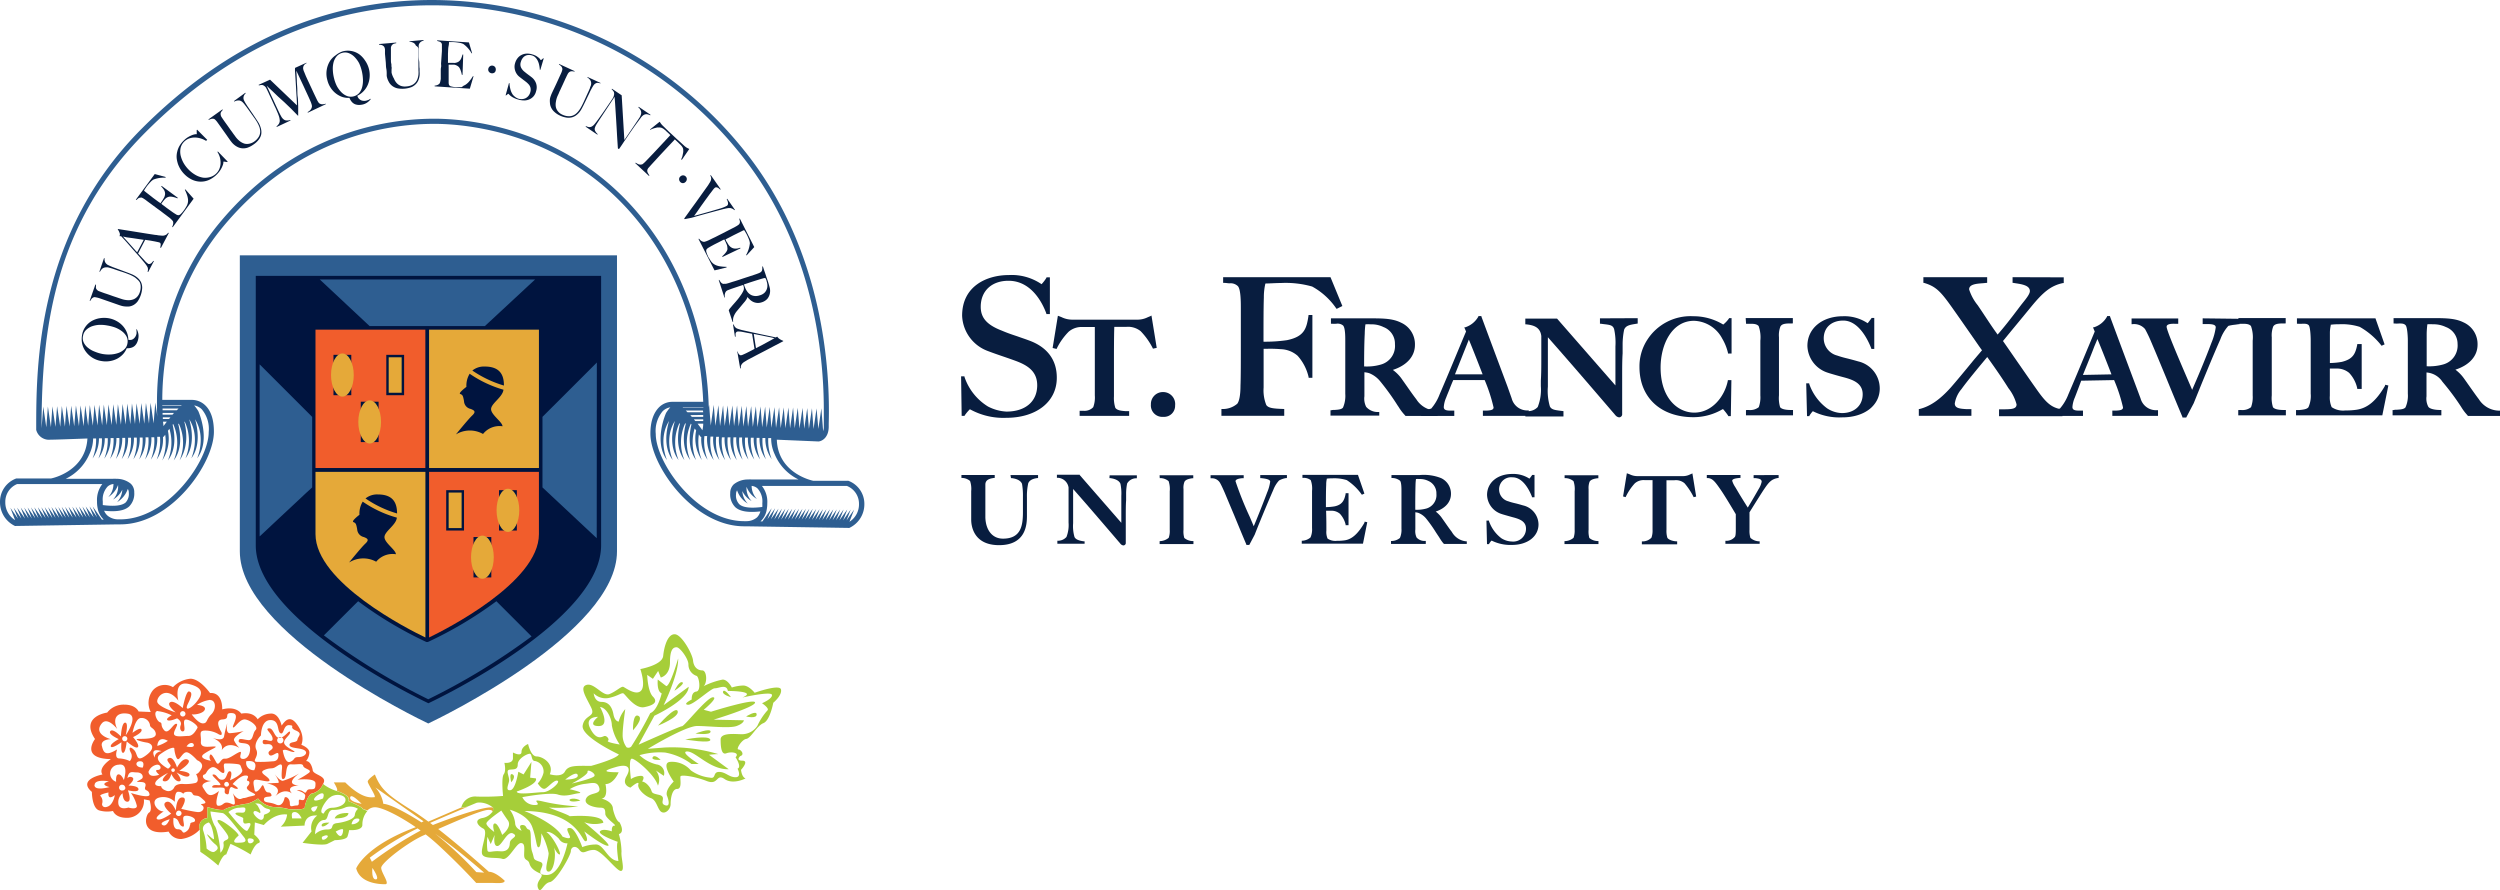 <svg viewBox="0 0 437.81 155.94" xmlns="http://www.w3.org/2000/svg"><g fill="#081d3f"><path d="m203.7 68.66a2.1 2.1 0 0 0 -2.15 2.18 2 2 0 0 0 2.15 2.16 1.94 1.94 0 0 0 2.09-2 2.1 2.1 0 0 0 -2.09-2.34z"/><path d="m180.22 59.63c-.74-.28-1.4-.49-2-.71-.87-.29-1.7-.56-2.73-1-2.62-1-3.74-2.23-3.74-4.19 0-2.77 1.91-4.56 4.86-4.56 4.07 0 6 4 6.63 5.73v.1h.62v-6.43h-.6v.07a6.45 6.45 0 0 1 -.86 1.13l-.1-.07a9.26 9.26 0 0 0 -5.65-1.53c-3.76 0-8.16 1.87-8.16 7.12a6.88 6.88 0 0 0 4.5 6.18c1.08.41 1.79.65 2.55.91s1.35.46 2.36.83c1.94.73 3.74 1.75 3.74 4.26 0 2.84-2.07 4.61-5.39 4.61a7.84 7.84 0 0 1 -3.23-.89 9.72 9.72 0 0 1 -4.12-5.19v-.1h-.59l.1 6.93h.52v-.06a7.08 7.08 0 0 1 .92-1.1l.23.12a12.07 12.07 0 0 0 6.13 1.38c5.3 0 8.86-2.82 8.86-7 .02-3.12-1.66-5.38-4.85-6.54z"/><path d="m201.47 55.36-.46.19a4 4 0 0 1 -1.86.43h-11.37a4.3 4.3 0 0 1 -1.88-.44l-.48-.19-.16-.05-.92 5.64.69.17.05-.11a11.16 11.16 0 0 1 2.06-2.9 3.45 3.45 0 0 1 2.48-.83h.57 1.54v3.12s0 2.34 0 3.27v5.27.31a4.92 4.92 0 0 1 -.28 2.07 2.09 2.09 0 0 1 -1.7.63h-.55-.13v.89h8.67v-.83h-.12-.52c-.65-.05-1.46-.11-1.78-.58a5.64 5.64 0 0 1 -.24-2v-5.89c0-1.85 0-4.7.06-6.29h1.53.59a3.52 3.52 0 0 1 2.5.76 12.22 12.22 0 0 1 2.1 2.95l.05.11.66-.14-.92-5.66z"/><path d="m233 48.54h-18.8v1h.13c.36 0 .67.06.95.08a1.84 1.84 0 0 1 1.5.49c.52.56.52 2.8.52 4v6.49c0 2.32 0 5.61-.06 6.9 0 1.74-.23 2.79-.57 3.21a3.9 3.9 0 0 1 -2.49.92h-.28v1.19h11v-1.2h-.14c-1.76-.06-2.63-.15-3-.69a6.85 6.85 0 0 1 -.47-3.06c0-1.44 0-4 0-6.79h.66a22 22 0 0 1 2.35.07 4.69 4.69 0 0 1 2.95 1.16 8.42 8.42 0 0 1 1.92 3.73v.12h.66v-11h-.68v.12c-.34 2.25-.71 3.66-3.76 4.29a26.64 26.64 0 0 1 -4.12.27v-.15c0-3.22 0-5.78.06-7.6a10.62 10.62 0 0 1 .27-2.44c.58 0 1.91-.09 2.75-.09a17 17 0 0 1 5.44.62 12.27 12.27 0 0 1 4.21 3.82l.08.09 1-.5z"/><path d="m251.6 71.92a4.25 4.25 0 0 1 -3.57-2c-.54-.69-1.18-1.61-1.81-2.51l-.86-1.22a7 7 0 0 0 -1.44-1.41c2.47-.8 3.87-2.39 3.87-4.38a4.13 4.13 0 0 0 -2.45-3.9c-1.39-.7-3-.75-5.23-.75h-5.39-1.64v.94h.13a5.09 5.09 0 0 0 .84 0 1.48 1.48 0 0 1 1.15.31c.39.39.39 1.92.39 2.66v4.51 3.12 1.68a5.11 5.11 0 0 1 -.4 2.41c-.26.33-.88.37-1.48.41-.2 0-.4 0-.59.06h-.12v.93h8.54v-.63h-.15a2.68 2.68 0 0 1 -2.14-.9 3.19 3.19 0 0 1 -.31-1.86v-4.2a4.63 4.63 0 0 1 .81.15 4.74 4.74 0 0 1 2 1.49 41.72 41.72 0 0 1 3 4.17l.2.29a8 8 0 0 0 1 1.33l.19.22h5.62v-.93zm-12.6-13.48a13.41 13.41 0 0 1 .12-1.64 5.81 5.81 0 0 1 .94 0 4.66 4.66 0 0 1 2.23.48 3.1 3.1 0 0 1 2 3 3.37 3.37 0 0 1 -2.46 3.56 8.71 8.71 0 0 1 -2.94.33c0-1.17 0-3.66.11-5.73z"/><path d="m267.54 71.88a2.82 2.82 0 0 1 -2.81-2.12l-.73-2.06c-1.07-2.86-2.7-7.21-4.57-12.26v-.09h-.53v.08a4.07 4.07 0 0 1 -2.31 1.89h-.16l.31.74c-.43 1-.89 2.12-1.36 3.24-1.15 2.77-2.34 5.62-3.26 7.74a8.32 8.32 0 0 1 -1.47 2.5 5.15 5.15 0 0 1 -1.64.3h-.13v1h5.8v-.93h-.13-.5c-.75 0-1.21-.1-1.21-.63a5 5 0 0 1 .43-1.68c.2-.55.41-1 .63-1.58s.4-1 .6-1.46h5.5a28.7 28.7 0 0 1 1.56 4.79c0 .45-.52.52-1.24.56a3.67 3.67 0 0 0 -.51 0h-.12v.92h8v-1zm-7.9-6.33h-4.84c.9-2.23 1.5-3.75 1.94-4.85l.49-1.23c.53 1.27 1.34 3.32 2.41 6.08z"/><path d="m280.19 55.75v.94h.13l.52.07c1.13.13 1.6.19 1.83.87a11.18 11.18 0 0 1 .23 3.05v4s0 1.33 0 2.82l-10.22-11.7h-5.56v1h.13c1.29.13 2.5.48 2.67 2.06v3.66c0 1.62 0 2.95-.08 4.13v1a8.23 8.23 0 0 1 -.55 3.63 2.27 2.27 0 0 1 -1.75.72h-.28-.13v.93h6.67v-.93l-.5-.06c-1-.13-1.61-.2-1.88-.77a9.57 9.57 0 0 1 -.35-3.46v-8.65c3.93 4.46 6.44 7.38 11.34 13.09l.48.56a1 1 0 0 0 .67.38.57.57 0 0 0 .52-.45v-6.44c0-1.65 0-3.13.08-4.32v-1.48a12.85 12.85 0 0 1 .27-2.68c.31-.73 1-.83 2-1l.37-.06v-.94z"/><path d="m302.59 66.64c-.55 2.79-2.75 5.62-5.89 5.62-2.84 0-5.89-2.47-5.89-7.89 0-4.07 2-8.19 5.85-8.19a5.79 5.79 0 0 1 4.95 3.13 8.86 8.86 0 0 1 1 2.49v.11h.63v-6.2h-.46v.07a5.34 5.34 0 0 1 -1 1.06l-.1-.06a10 10 0 0 0 -5.15-1.4 9 9 0 0 0 -8.06 4.14 8.53 8.53 0 0 0 -1.36 4.75c0 5.34 3.71 8.79 9.45 8.79a10.06 10.06 0 0 0 5.11-1.4h.09a10.08 10.08 0 0 1 .89 1.15v.06h.46l.1-6.3h-.64z"/><path d="m305.78 56.7h.13.65c.6 0 1.11.05 1.42.4a5.91 5.91 0 0 1 .3 2.57v4.51 4.76.31a5 5 0 0 1 -.28 2.06 2.44 2.44 0 0 1 -1.61.5 4 4 0 0 0 -.5 0h-.13v.93h8.24v-.94h-.36c-.63 0-1.58-.07-1.9-.49a5.62 5.62 0 0 1 -.2-2.08v-5.2c0-1.93 0-3.21 0-4.78v-.19a4.25 4.25 0 0 1 .25-1.87c.26-.49.89-.52 1.5-.55a4.75 4.75 0 0 0 .56 0h.12v-.94h-8.26z"/><path d="m325.42 63.29c-.83-.24-1.48-.41-2.05-.55a17.17 17.17 0 0 1 -1.65-.48 3.12 3.12 0 0 1 -2.34-3c0-1.89 1.35-3.12 3.42-3.12 2.72 0 4.34 3.41 4.91 4.88v.09h.52v-5.43h-.46l-.12.17c-.17.23-.46.63-.58.75l-.13-.08a7.25 7.25 0 0 0 -4.17-1.14c-3.68 0-6.25 2.13-6.25 5.19a5.08 5.08 0 0 0 3.48 4.67l.43.14c.77.23 1.38.41 2.37.67 1.72.45 3.4 1.06 3.4 3s-1.43 3.29-3.63 3.29a5 5 0 0 1 -2.59-.82 8.94 8.94 0 0 1 -3.14-4.29v-.1h-.53l.14 5.59v.15h.42v-.07a5 5 0 0 1 .6-.79l.17.08a10.3 10.3 0 0 0 5 1c3.86 0 6.55-2.08 6.55-5.06a4.87 4.87 0 0 0 -3.77-4.74z"/><path d="m352.45 48.54v1h.12l.44.07c1.1.17 2.47.38 2.47 1.37 0 .51-.67 1.34-1.16 1.95l-.35.44-.7.92c-1 1.33-2.29 3-3.44 4.3-1-1.38-1.61-2.34-2.23-3.26-.39-.6-.78-1.18-1.25-1.87a8.47 8.47 0 0 1 -1.51-2.78c0-.9 1.28-1 2.41-1.08l.62-.06h.13v-1h-11.17v1h.11c2 .59 2.85 1.43 4.69 4 .86 1.2 2.51 3.57 3.84 5.48.75 1.07 1.37 2 1.63 2.32l-1.41 1.66c-1.38 1.69-3.11 3.78-4.05 4.85-1.92 2.14-3.61 3.31-5.49 3.78h-.12v1.19h9.21v-1.17h-.13-.72c-1.25-.07-2.06-.18-2.06-1a5.1 5.1 0 0 1 1.17-2.51c1-1.4 3-3.8 4.51-5.62 1.49 2.08 2.69 3.82 3.73 5.48a7.76 7.76 0 0 1 1.41 2.82c0 .77-.79.84-2 .86-.32 0-.65 0-.94 0h-.13v1.21h11.1v-1.2h-.12c-1.88-.3-2.83-1.24-4.57-3.75-.62-.86-2.43-3.48-3.89-5.58-.83-1.21-1.55-2.24-1.83-2.64 1.27-1.56 3.43-4.16 5-6.08 1.94-2.35 3.32-3.62 5.52-4.07h.12v-1z"/><path d="m374.86 69.76-.77-2.06c-1.07-2.86-2.7-7.21-4.57-12.26v-.09h-.52v.08a4 4 0 0 1 -2.31 1.89h-.16l.31.74-1.37 3.27c-1.14 2.76-2.33 5.6-3.24 7.71a8.48 8.48 0 0 1 -1.48 2.5 5.08 5.08 0 0 1 -1.64.3h-.13v1h5.8v-.93h-.13-.5c-.76 0-1.22-.1-1.22-.63a5.07 5.07 0 0 1 .43-1.68c.39-1 .7-1.84 1.11-2.93l5.76-.11a28.41 28.41 0 0 1 1.56 4.79c0 .45-.52.52-1.24.56a3.68 3.68 0 0 0 -.5 0h-.13v.92h8v-1h-.14a2.8 2.8 0 0 1 -2.92-2.07zm-5.09-4.2-5 .1c.9-2.23 1.56-3.81 2-5 .22-.51.39-.93.54-1.29.55 1.31 1.39 3.42 2.46 6.19z"/><path d="m385.74 55.75v1h.13.65c.91 0 1.51.1 1.51.58a10.79 10.79 0 0 1 -.76 2.72c-1.15 3.08-2.53 6.28-3.2 7.82l-.17.4-1.06-2.46c-1.68-3.91-3.41-8-3.41-8.58a.34.34 0 0 1 .11-.28c.3-.29 1.11-.26 1.5-.24h.29.13v-.94h-8.17v1h.15a2.52 2.52 0 0 1 2.21.86 23.43 23.43 0 0 1 1.12 2.35c.81 1.88 1.59 3.79 2.43 5.81.92 2.24 1.87 4.56 3 7.24v.09h.66l1.31-2.5c1.47-3.63 3.33-8.19 4.67-11.2a7.13 7.13 0 0 1 1.4-2.35 7.64 7.64 0 0 1 1.2-.21l.62-.09h.13v-.94z"/><path d="m392 56.7h.13.65c.6 0 1.12.05 1.42.4a5.91 5.91 0 0 1 .3 2.57v4.51 4.76.31a5 5 0 0 1 -.29 2.06 2.42 2.42 0 0 1 -1.61.5 4.45 4.45 0 0 0 -.5 0h-.13v.93h8.34v-.94h-.37c-.63 0-1.58-.07-1.89-.49a5.37 5.37 0 0 1 -.21-2.08v-5.2c0-1.93 0-3.21 0-4.78v-.19a4.4 4.4 0 0 1 .25-1.87c.27-.49.9-.52 1.51-.55a4.74 4.74 0 0 0 .55 0h.13v-.94h-8.28z"/><path d="m417.65 67.6c-1.5 2.57-3 3.85-4.93 4.15a12.15 12.15 0 0 1 -2 .13 3.53 3.53 0 0 1 -2.39-.58 4.18 4.18 0 0 1 -.32-2v-.3c0-.59 0-1.29 0-2.34v-2.12h1.33a3.3 3.3 0 0 1 2.05.76 5.7 5.7 0 0 1 1.42 2.7v.11h.78v-7.86h-.78v.12c-.33 1.67-.81 2.53-2.69 3a12.09 12.09 0 0 1 -2.1.2c0-.18 0-.42 0-.7 0-1.06 0-2.83 0-4.45a6.2 6.2 0 0 1 .14-1.38 1 1 0 0 0 0-.17 8.89 8.89 0 0 1 1.37-.08 10.33 10.33 0 0 1 3.71.45 12.86 12.86 0 0 1 3.76 3.22l.07.09.53-.24-1.6-4.56h-13.75v.94h.13a4.42 4.42 0 0 0 .87 0c.46 0 .79 0 1.05.25s.36 1.73.36 2.73v4.51 4.76a4.75 4.75 0 0 1 -.4 2.38c-.28.36-.94.42-1.58.49h-.46-.13v.93h15.11l1.06-5.23-.55-.13z"/><path d="m437.69 71.92a4.28 4.28 0 0 1 -3.58-2c-.53-.69-1.17-1.61-1.79-2.49-.31-.43-.6-.86-.88-1.24a6.79 6.79 0 0 0 -1.44-1.45c2.47-.8 3.88-2.39 3.88-4.38a4.15 4.15 0 0 0 -2.45-3.9c-1.4-.7-3-.75-5.24-.75h-5.39-1.63v.94h.12a5.09 5.09 0 0 0 .84 0c.5 0 .86 0 1.15.31s.39 1.92.39 2.66v4.51 3.12 1.68a5 5 0 0 1 -.41 2.41c-.26.33-.88.37-1.47.41-.21 0-.41 0-.6.06h-.19v.93h8.54v-.94h-.14c-1.17 0-1.95-.24-2.15-.58a3.06 3.06 0 0 1 -.31-1.82v-4.17a3.66 3.66 0 0 1 2.8 1.64 42.34 42.34 0 0 1 3.1 4.13l.17.26a8.47 8.47 0 0 0 1 1.35l.19.23h5.62v-.93zm-7.31-11.69a3.43 3.43 0 0 1 -2.47 3.58 9 9 0 0 1 -2.94.33c0-.27 0-.62 0-1 0-1.32 0-3.14 0-4.71a15.87 15.87 0 0 1 .12-1.64 5.9 5.9 0 0 1 .94 0 5 5 0 0 1 2.3.48 3.14 3.14 0 0 1 2.05 2.96z"/><path d="m177.05 83.73h.14c1 .13 1.58.49 1.79 1a12.15 12.15 0 0 1 .16 2.28v2.65c0 2.36-.32 4.67-3.5 4.67-1.83 0-3-1.45-3.08-3.69 0-1 0-1.67 0-3.18 0-.72 0-1.71 0-2.59s.78-1.07 1.51-1.17h.13v-.52h-5.83v.52h.13a2.24 2.24 0 0 1 1.38.53 4.31 4.31 0 0 1 .2 1.78v5c0 1 .35 4.46 4.88 4.46 4.79 0 4.86-3.76 4.88-5v-.1c0-.62 0-1.33 0-2 0-.48 0-1 0-1.34a10.22 10.22 0 0 1 .23-2.4c.21-.5.71-.79 1.59-.91h.13v-.52h-4.83z"/><path d="m194.29 83.73h.13c1 .13 1.6.49 1.8 1a8.42 8.42 0 0 1 .15 2.12v4.71l-7.28-8.36v-.06h-4v.53h.14a2 2 0 0 1 1.9 1.7v2.57s0 2.09 0 2.92v.66a5.67 5.67 0 0 1 -.37 2.52 2 2 0 0 1 -1.46.66h-.13v.52h4.77v-.42h-.13c-.93-.12-1.45-.36-1.64-.76a6.86 6.86 0 0 1 -.24-2.41v-6c2.5 2.84 4.29 4.93 7.19 8.31l1.11 1.3a.76.76 0 0 0 .52.28.44.44 0 0 0 .4-.36v-4.56c0-1.15 0-2.17.06-3v-1.08a9 9 0 0 1 .18-1.85 1.81 1.81 0 0 1 1.57-.91h.13v-.52h-4.77z"/><path d="m203.1 83.73h.13a2.3 2.3 0 0 1 1.42.53 4.31 4.31 0 0 1 .2 1.78v3.16 3.34.22a3.63 3.63 0 0 1 -.18 1.42 2.5 2.5 0 0 1 -1.46.58h-.13v.52h5.92v-.53h-.15a2.31 2.31 0 0 1 -1.45-.54 3.94 3.94 0 0 1 -.14-1.44v-3.62c0-1.35 0-2.25 0-3.35v-.14a2.8 2.8 0 0 1 .17-1.29c.25-.46 1-.56 1.41-.62h.13v-.52h-5.9z"/><path d="m220.7 83.73h.14c.56.06 1.6.17 1.6.62a7.39 7.39 0 0 1 -.53 1.89c-.85 2.27-1.89 4.84-2.35 5.92-.22-.53-.46-1.08-.69-1.63a59.79 59.79 0 0 1 -2.5-6.25c0-.29.41-.47 1.21-.54h.22v-.52h-5.8v.54h.15a1.63 1.63 0 0 1 1.51.81c.24.43.48.94.79 1.65.55 1.31 1.1 2.63 1.68 4 .65 1.58 1.32 3.22 2.13 5.12v.09h.52l.94-1.78c1-2.54 2.33-5.73 3.27-7.87a5.1 5.1 0 0 1 1-1.63 3.6 3.6 0 0 1 1.25-.43h.13v-.52h-4.67z"/><path d="m238.94 91.56c-1.12 1.92-2.18 2.87-3.42 3.06a8.63 8.63 0 0 1 -1.39.09 2.41 2.41 0 0 1 -1.64-.39 2.92 2.92 0 0 1 -.21-1.39v-.18c0-.88 0-2-.05-3.31h1a2.29 2.29 0 0 1 1.42.53 4.26 4.26 0 0 1 1 1.89v.11h.51v-5.6h-.51v.13c-.23 1.16-.61 1.88-1.9 2.17a9.49 9.49 0 0 1 -1.55.14c0-1.61 0-2.92.05-3.9a4.18 4.18 0 0 1 .1-1s0-.06 0-.09a6.87 6.87 0 0 1 .92-.05 7.31 7.31 0 0 1 2.58.31 9.65 9.65 0 0 1 2.58 2.47l.07.09.44-.2-1.13-3.28h-9.72v.52h.27a2.06 2.06 0 0 1 1.18.4 4.28 4.28 0 0 1 .23 1.89v3.16 3.34a3.44 3.44 0 0 1 -.27 1.65 2.37 2.37 0 0 1 -1.4.57h-.13v.52h10.72l.75-3.76-.46-.1z"/><path d="m254.25 93.15c-.38-.49-.83-1.14-1.27-1.77l-.6-.85a5.24 5.24 0 0 0 -.95-.94c1.7-.58 2.67-1.69 2.67-3.09a3 3 0 0 0 -1.75-2.78 8.19 8.19 0 0 0 -3.7-.53h-3.78-1.19v.52h.13a2.22 2.22 0 0 1 1.36.47c.26.26.26 1.37.26 1.84v3.16 2.19 1.18a3.59 3.59 0 0 1 -.27 1.66 2.33 2.33 0 0 1 -1.42.53h-.14v.52h6.09v-.53h-.15a1.84 1.84 0 0 1 -1.46-.6 2.67 2.67 0 0 1 -.22-1.42v-3a3.6 3.6 0 0 1 .51.1 3.34 3.34 0 0 1 1.38 1 23.91 23.91 0 0 1 1.72 2.43l.43.65.13.19a8 8 0 0 0 .68 1l.16.17h4v-.45h-.13a3.24 3.24 0 0 1 -2.49-1.65zm-6.36-8.15a9.18 9.18 0 0 1 .08-1.11 3.75 3.75 0 0 1 .61 0 3.24 3.24 0 0 1 1.55.33 2.35 2.35 0 0 1 1.42 2.25 2.46 2.46 0 0 1 -1.7 2.57 6.17 6.17 0 0 1 -2 .23c-.01-.89 0-2.88.04-4.27z"/><path d="m266.73 88.51c-.58-.17-1-.29-1.44-.39s-.82-.21-1.15-.33a2.14 2.14 0 0 1 -1.61-2.06 2.11 2.11 0 0 1 2.35-2.14c1.88 0 3 2.37 3.4 3.39v.1h.45v-3.91h-.4l-.1.14c-.1.14-.28.39-.37.49h-.06a5.15 5.15 0 0 0 -2.95-.8c-2.61 0-4.43 1.51-4.43 3.68a3.62 3.62 0 0 0 2.5 3.32l.28.09c.55.16 1 .29 1.69.48 1.24.32 2.35.73 2.35 2a2.24 2.24 0 0 1 -2.5 2.26 3.58 3.58 0 0 1 -1.8-.56 6.35 6.35 0 0 1 -2.18-3v-.1h-.45l.1 4.12h.37v-.07a4.71 4.71 0 0 1 .39-.53h.09a7.39 7.39 0 0 0 3.52.74c2.73 0 4.65-1.48 4.65-3.6a3.47 3.47 0 0 0 -2.7-3.32z"/><path d="m274 83.73h.13a2.35 2.35 0 0 1 1.43.53 4.31 4.31 0 0 1 .2 1.78v3.16 3.34.22a3.79 3.79 0 0 1 -.19 1.42 2.44 2.44 0 0 1 -1.45.58h-.14v.52h5.95v-.53h-.14a2.32 2.32 0 0 1 -1.46-.54 4.23 4.23 0 0 1 -.13-1.44v-3.62c0-1.35 0-2.25 0-3.35v-.14a3.09 3.09 0 0 1 .17-1.29c.25-.46 1-.56 1.41-.62h.13v-.52h-5.91z"/><path d="m296.31 82.94-.33.14a2.73 2.73 0 0 1 -1.28.3h-8a3 3 0 0 1 -1.29-.31l-.34-.13-.17-.06-.66 4.06.44.12.06-.12a9.65 9.65 0 0 1 1.55-2.29 2.34 2.34 0 0 1 1.71-.57h.4 1v2.3s0 1.79 0 2.45v3.69.22a3.68 3.68 0 0 1 -.19 1.42 2.13 2.13 0 0 1 -1.55.65h-.13v.52h6.18v-.53h-.13c-.38 0-1.28-.18-1.58-.61a4.08 4.08 0 0 1 -.16-1.41v-4c0-1.25 0-3.49 0-4.68h1 .42a2.34 2.34 0 0 1 1.73.52 11.37 11.37 0 0 1 1.56 2.34l.05.11.44-.11-.66-4.06z"/><path d="m307.1 83.21v.52h.34c.64.09 1.07.18 1.07.64a4 4 0 0 1 -.55 1.31c-.78 1.38-1.54 2.65-1.88 3.21-.69-1.08-1.48-2.36-2-3.26l-.21-.35a4 4 0 0 1 -.52-1.08c0-.36.7-.44 1.26-.5h.19v-.52h-5.9v.54h.1c.9 0 1.37.66 2.36 2.09.65.93 2.22 3.56 2.62 4.24v1.59 1c0 .54 0 1.29-.21 1.44a1.94 1.94 0 0 1 -1.44.63h-.17v.52h6v-.43h-.13a2.38 2.38 0 0 1 -1.49-.61 4.08 4.08 0 0 1 -.16-1.41v-3.07c1-1.6 2.18-3.49 2.53-4 .82-1.21 1.27-1.8 2.44-2h.13v-.52z"/></g><path d="m52.4 135.44a12.15 12.15 0 0 1 -2.87 1.3c-.5 0-1.16-.82-1.44-1.2.32.46 1 1.57.6 1.57s-1.94.09-1.94.09 3.15.47 1.39 2.32c0 0 1.48-1.67 3-.56 0 0-1.33-1.26 1.17-1.39-1.03-.09-2.08-.5.09-2.13z" fill="#f15d2c"/><path d="m54.76 134.84s-.24-1.56-1.16-1.56a2.58 2.58 0 0 0 .58-1.5c0-.84-1.41-1.35-1.41-1.35s.83-1.54-.86-3.71c-1.25-1.61-2.12-.3-2.59.35 0 0-.46-2.29-2-2.1a3.25 3.25 0 0 0 -2.2 1s-.65-1.39-2.87-1c0 0-.84-1.39-3.34-.74 0 0 .19-3-2.13-2.87 0 0-1.76-2.5-3.43-2.5a4.88 4.88 0 0 0 -3.06 1.48 2.79 2.79 0 0 0 -3.52.55 3.53 3.53 0 0 0 -.37 3.8l-2.13-.09s-.46-1.2-2.5-1.2a3.63 3.63 0 0 0 -3 1.39s-4.81.64-2.13 4.63c0 0-2.68 3.43 2.78 3.52 0 0-2.31 1.48-1.48 2.69 0 0-4.45.83-1.85 3.05 0 0 0 2.88 1.3 3.25a5.08 5.08 0 0 0 2.4.09s.37 1.2 2.41 1.2a2.94 2.94 0 0 0 3-3.24l1 .19s.55 1.76-.09 2.13-1.67 4.17 3.42 3.33a2.4 2.4 0 0 0 2.23 1.3 5.42 5.42 0 0 0 3.24-1.67 1.48 1.48 0 0 1 1.33-2v-1.93s2.65.81 3.06.4 3.6-1 4-1a7.45 7.45 0 0 0 1.8-.9 4.11 4.11 0 0 0 2.65 1.49 11 11 0 0 1 2.7.36s2.84.27 2.84-.32.72-2.39 1.26-2.39a2.78 2.78 0 0 0 1.94-1.7c.9-1.42-1.82-1.55-1.82-2.43zm-9.06-6.05s0-2.69 1.66-2.69 1.12 2 1.77 2.31.44-1.51 1.56-1.42-.2.38 1.1.93.39 1 .3 1.61-1.39.27-1.39.92 1.85.47 2.6.93 0 1.2-1 1.2-.56.47-1.49.84-1.29-2-1.29-2c.46-.37 1.29.28 1.94.28s-1.39-.74-1.67-1.48 1.12-1.49 1-2-.92 1-1.85 1-1-1.76-1.85-1.67.65.93.65 1.85-1.74-.4-1.74.5 1.2 0 1.66.74-1 .74-.55 1.48 1.66-.93 1.66.09-.64 1.12-1.11 1.12a21.53 21.53 0 0 1 -2.68.09c-1-.09.46-.93-.1-2.13s.82-2.5.82-2.5zm3.39 1.4a.55.55 0 0 1 0-1.1.55.55 0 0 1 0 1.1zm-4.57 4.69a1.3 1.3 0 0 1 -1.39-1.57c2.41-.31 1.39 1.57 1.39 1.57zm-6.39-6.39s.93.65.65-.28c0 0-1.39-2.13.18-2.22s.1-1.2 1.67-1.11-.09 2.31.19 2.5 1.18-1.58 2.18-1.38 2.32 1.3 1.76 1.85-.37 1.86-1.3 1.76-1.66-.46-1.66.19 2-.09 2 1.3-.84 2-1.49 1.76.37-1.49-.46-1.12-1.76 1.21-2.5 1.12-1 1.48-1.48.64-.93-1.76-1.12-1.2a.94.94 0 0 0 .19.93s-2.41-.37-1.21-1.21 2.69-1.29 1.76-1.29-2.4.36-2.31-.84-.46-1.95.74-1.95a4.55 4.55 0 0 1 2.21.55zm-3.89 8.62a7.21 7.21 0 0 1 -2.22.18s-1.12-.09-1.49.56a1.12 1.12 0 0 1 -1.57.56c-.74-.28-.74-.74-.74-.74s-1.3.09-1-.65 2.22-1.67 2.22-1.67-1.57 1.39-.65 1.48 1.21-1.3 1.21-1.3.64 1.39 1.39 1.3-.47-1.57-.47-1.57 1.86 1.2 2.23.55-1.76-.83-1.76-.83 2.41-1.49 1.48-1.95-1.87 1.39-1.87 1.39-.56-1.95-1.39-1.67.37 1.11.27 1.39a1 1 0 0 1 -.46.47s-2.78-1.49-1.39-2.51 2.5-1.38 2.5-1 .28 1.85.65 1.85.84-1.21 1.48-1.21 1.86 1.39 1.86 1.39 1.29.47.74 1.49-.93.92-.93.92.74 1.29-.09 1.57zm-4.24-2.24a.31.31 0 1 1 .31.31.31.31 0 0 1 -.31-.31zm-2.92-2.21c-.92-1.94 1.21-1.11 1.21-1.11-1.29.18-1.19 1.11-1.19 1.11zm.47-2s0-1.94 1.85-.92a6.51 6.51 0 0 1 -1.83.88zm5.09.1c.65-1 1.39-.65 1.3-.19s-1.28.15-1.28.15zm4.17-8.16c1 0 1.12 1.58.19 2.5s-.65 1.58-1.48 1.58-1.95-1.58-1.95-1.58c.83.1 2.22-.27 2.32-.92s-1.39-.74-1.39-.74a5.36 5.36 0 0 1 2.33-.88zm-5.56.19s-1-3.71 1.86-3 2.22 2 1.29 3.15-2.22 1.76-1.48.28.74-2 .19-2.13-1.11 2.91-1.11 2.91-1.58-1.48-2.23-1 1 1.76 1 1.76-3.24-1-3.24-1.94 1.71-2.76 3.74-.07zm1.23 2.21a.47.47 0 1 1 -.46-.46.46.46 0 0 1 .46.46zm-4.82-.46a7.28 7.28 0 0 1 2.41.74s-1.11.55-.74.83 1.67-.31 1.67-.31.92.47.64 1.21.19 1.3.56 1-.37-2 .37-2 2.23 1.11 2 1.48-.74 1.39-1.58 1.39-2.31.28-2.5-.28.93-1.85.37-1.85-1.39 2-2.13 1.11-.18-1.2-.74-1.39-1.26-1.96-.33-1.96zm-9.82 6.11c-.28-1.2 1.57-1.2 1.57-1.2-1.85-.56-2.59-1.58-1.57-2.78s2.69 1 2.69 1c-.84-1.76-.19-3 1.85-2.69s-.37 3.8-.37 3.8.55-2.23-.09-2.23-.75 2.41-.75 2.41-1.39-1.48-1.85-.92 1.48 1.39 1.48 1.39-1.57.83-1.39 1.3 1.86-.75 1.86-.75-.19 1.86.28 1.86.64-2 .64-2 1.58 1.39 1.95 1-.84-1.76-.84-1.76 1.67-.74 1.49-1.3-1.58.56-1.58.56.47-2.6 1.48-2.6a1.48 1.48 0 0 1 1.58 1.26c0 .46.83.55 1 1.39s-1 1-2.69 1 .37.55 1.11.65 1.77.83-.09 2.22-1.39-.19-2.13-.93-1-.37-.56.47a1.25 1.25 0 0 1 -.18 1.48 4.84 4.84 0 0 0 -1.85-.46c-.93 0-.37-1.58-.37-1.58-2.02 1.24-2.39.59-2.67-.62zm4.46-1.29a.45.45 0 1 1 -.45-.44.45.45 0 0 1 .45.41zm2.7 5.06c-1.39 0-1.39-1.11-.46-1.11s.46 1.11.46 1.11zm-8.43 3.06c0-1.11 2.5-.65 2.5-.65-1.85.56.1 1 .1 1s-2.63.76-2.63-.35zm2.43 3.71c-.93.46-1.2-.19-1.11-.47a1.39 1.39 0 0 0 -.28-1.3c-.37-.27 1.39-.64 1.39-.64-.19 1.57 1.11.46 1.11.46s-.23 1.48-1.11 1.95zm1.39-4.27a1.53 1.53 0 0 1 .37-3c1.95-.37.93 2.69.93 2.69s-.37-1-.93-1-.42 1.31-.42 1.31zm1.58 1a.51.51 0 0 1 -.51.51.51.51 0 1 1 0-1 .51.51 0 0 1 .46.47zm1 1a6.23 6.23 0 0 1 1 2.22c0 .74-1.48.28-1.48.28s-1.57.56-1.76-.65a2 2 0 0 1 .74-1.85s0 1.48.84 1.48.09-2 .09-2 1.85.47 1.85-.18-1.76-.65-1.76-.65 1.21-1 .74-1.39a.7.7 0 0 0 -.92.09c.27-1.39.83-1 1.66-1s1.12.56 1 .93-1.48.74-.74.74 1.48 0 1.21.84.55.36.74 1.29-3.25-.2-3.25-.2zm3.06-3.8a1.87 1.87 0 0 1 1.49-1.21c.74 0 .83.93.09.93s.28.84.28.84c-1.8.59-1.89-.33-1.89-.61zm2.6 9.45c-.65-.28-.37-.65 1.11-1.11-.04-.05-.5 1.34-1.15 1.06zm4.72-.28c-.18.37-.09.93-.83 1.39s-.37-.46-1.39-.46-.74-2-.74-2c1.11.19.74 1.11 1.48 1.48s0-1.2.28-1.66 1.94 0 2 .55-.65.28-.84.65zm-2.5-1.85a.47.47 0 1 1 .46.46.46.46 0 0 1 -.5-.51zm4.5-1.44c.65.37.19 1.3-.74 1.21s-2.87-.56-2.87-.56 1.29-2 .18-2-1.11 2.32-1.11 2.32-.83-2-1.76-1.49.93 2 .93 2-1.76 1.3-2.41 1 1.11-1.39 1.11-1.39c-1.2.09-2.5-1.94-.83-2.41a2.88 2.88 0 0 1 2.77.74s-.09-1.76.56-1.76a1.17 1.17 0 0 1 .93.37s0-.37.92-.37.47.56 1.12.65.65 0 1.57.84-1.02.48-.37.85zm8-1.39c-.93.28-.37 0-1.11.28s-1.48-1-1.48-1a5.09 5.09 0 0 1 .37 1.76c-.1.56-.56 0-1.3-.09s-.74.55-1.58.55.1-2.59.1-2.59c-1.86 1.48-2.14.37-2.78-.56s1.48-1.2 1.48-1.2c-1.58 0-1.76-1-1.3-1.11s.37-.75 1.21-1.21 1.57.93 2.13.93-.28-1.67.37-1.67a15.35 15.35 0 0 1 1.94.09c.84.1.65.19 1 1s-2.13 1.86-2.13 1.86.56-1.49 0-1.58-.46 1.39-1.3 1.48-.92-.92-1.57-.92.65.92 1.11 1.57-.93 0-1.3.47.93.18 1.76.27 0 .84.65 1.11.37-.46.65-1 .56.1 1.21.1-.74-.84-.74-.84 1.26-1.5 2.26-1.5-.09.84.37.93.37.55 0 .93 0 .74.93 1.2-.05.46-.98.74zm-3.24-2.27a.42.42 0 1 1 -.42-.42.42.42 0 0 1 .39.42zm14.17.88c-.83 0-.46.93-1.11.46a1.4 1.4 0 0 0 -1.2-.27s1.57.37 1.48 1-.19.84-.83.65.09 1-.65 1-1.21.47-1.21-.37-.65-1.3-.92-1c0 0-.28 1.76-1.49 1.21s-2.13-.19-2.13-.93 1.58-.18 1.3-.83-.65-.1-1-.65-.37-1.39-.74-.74-1.11 1.29-1.21.55-.46-1.76.28-1.76 2.6.65 2.32 0-1.95-1.2-.93-1.67 1.3-.18 1.86-.46 1.38-1.11 1.29.09-.18 2.23.37 1.86.1-2.6 1.21-2.51 2-.27 2.13.28 1.67.65 1 1.21a12.67 12.67 0 0 1 -2 1.2s3.15-.37 3.15.65-.16 1.03-1 1.03z" fill="#f15d2c"/><path d="m38.82 131.39c1.13-1.76 3.11-.4 3.11-.4a5.17 5.17 0 0 1 -.93-1.29c-.27-.65 1.67-1.67 1.67-1.67a14.56 14.56 0 0 1 -2.41.37c-.83 0-.46-1.76-.46-1.76a21.44 21.44 0 0 0 -.56 2.31c-.13.79-1.31.51-2 .28 1.63.69 1.76 1.57 1.58 2.16z" fill="#f15d2c"/><path d="m86.42 141.48-.14-.06c-1-.24-5.12 1-9.88 2.83l-.59.23-.49-.37c.8-.34 3.81-1.65 6.57-2.82-1.27.24-1.11.12-1.11.12-2.75 1.17-5.45 2.34-5.76 2.48-1-.73-1.9-1.37-2.7-1.87-4.63-2.87-5.65-3.89-6.67-6.39 0 0-1.25.83-1.25 1.25s1.62 2.73 1.16 2.73-2 .46-5.1-2.59h-2s.93 1.48.47 1.48c0 0 2.59.74 2.13 1.8 0 0 2.47 1 2.47 1.38a5.34 5.34 0 0 1 .8.26 1.84 1.84 0 0 1 1.36-.57c1.15 0 4.1 1.41 7.12 3.49-8.9 3.29-10.43 7.22-10.43 7.22.69 2.65 4.15 2.77 5.07 2.77s-.69-2-.69-2.88 4.84-4.61 7.61-5.76a.75.75 0 0 1 .18-.08c.78.6 1.54 1.25 2.26 1.91 4 3.71 6.58 6.58 6.58 6.58h2.5c1.11 0 2.41.19 2.5-.37 0 0-1.57-1.58-2.78-1.58 0 0-4.59-4.14-8.87-7.49 3.22-1.41 7.64-3.35 8.8-3.35.63 0 .81.2.7.46.27-.12.18-.81.18-.81zm-25.09-1.86c.16-.66 1.47.62 2 1.15-.33-.06-2.19-.41-2-1.15zm4.47 14.38c-.81 0-.58-2-.58-2s1.39 2 .58 2zm-.69-3.11-.35-.69a52.82 52.82 0 0 1 8.37-5.13l.53.38a68.29 68.29 0 0 0 -8.55 5.48zm8.7-6.87s-4.82-3.15-6.68-3.25a5.49 5.49 0 0 0 -1.39-2.87l8.43 5.93zm11 8.8-1.39-.09a64.25 64.25 0 0 0 -7.21-6.73s3.62 2.51 8.62 6.86z" fill="#e5a939"/><path d="m114.3 132.61c-.34.58 1.39.46 1.39.46s-1.04-1.07-1.39-.46z" fill="#a6ce39"/><path d="m130.66 125.47s1.85.46 1.85-.35-1.85.35-1.85.35z" fill="#a6ce39"/><path d="m86.42 141.48a.26.26 0 0 0 -.14-.06z" fill="#a6ce39"/><path d="m136.77 120.74c-.23-1-4.61.58-4.61.58s-1-1.27-2-1.27a7.26 7.26 0 0 0 -2 .35s-.69-1.39-1.61-1.39a13.4 13.4 0 0 0 -3.34 1.16c.69-.58.58-2.77-.23-2.77s-1.5-.57-1.61-1.73-2-4.6-3.23-4.6-1.84 2.18-2 3.8-4 2.3-4 2.3 1 2.88.11 3.8-2.76-.57-3.11-.69-1.26.81-2.41 1.27-2.65-2-4-1.61 0 2.3.81 4-1.15 1.15-1.5 3.11 6.34 5.07 6.34 5.07c-.46.81-4.84 2-4.84 2-2.77 0-4-.12-4.61 1s-2.65.47-2.65.47c.81-1.85-1.27-3.12-2.3-3.12s-1.5-2.18-1.5-2.18-1.15.46-1.15 1.38-1.5.11-1.5.11v1c0 1-1.5.81-1.5.81s.35 1.38-.11 2-.12 3.8-.12 3.8a41.63 41.63 0 0 1 -4.61.11 2.48 2.48 0 0 0 -2.65 1.73.27.27 0 0 1 -.11.16s-.16.12 1.11-.12l1.6-.67a1.84 1.84 0 0 1 .4-.06 3.76 3.76 0 0 1 2.53.92s.09.69-.22.81a2.77 2.77 0 0 1 -1.74 1c-1.49.34-.69 1.38.23 1.84s-.46 3.34-.23 4.38 2.54.57 3.58.92 2.42-2.77 3.22-2.77.58 1 .58 2.08.69.69.92 1.49.81 1.27 1.84 1.73-.8 1.27-.34 2.54.92-.81 2.07-1 3.69-4.72 3.69-5.42.8-1.15 1.5-.22 1.15 0 2.53 0 3.92 3.68 4.72 3.68 0-2.3.12-3.34a11.94 11.94 0 0 0 -.46-3.11c1.15-.35.11-2.07.11-2.07-.69-.24-1.15-2.31-1.15-2.31 0-1.38-2-1.84-2-1.84 1.27-.12.69-2.54.69-2.54 1.5 0 2.31-2.07 2.31-2.07-3.11 0-2.42-.35-.46-.92s2.76 0 1.84 1.61.69 2 .69 2 1.61-1.38 1.38-.58 1.16 2.08 2.19 2.42 1.16 2 1.85 2.42 1.61-.46 1.61-1.38.23-2.65 1.15-2.65.46-1.84.58-2.19 2.53 0 4.61.81 1.61-1.39 3.11-.35 3.68-.11 3.68-.11c-.69-.23-.8-1.5-.8-1.5s1.5-1.61.23-1.61-.35-.81-.35-.81c.81-.23.12-1.15-.34-1.15s.57-1.73 1.38-1.85 1.84-2.3 3-2.76 1.73-3.57 1.73-3.57 1.58-1.29 1.35-2.33zm-33.87 14.4c-.12-.57 1.61.35 1.15.81s-3.92 1.27-3.92 1.27 2.87-1.5 2.77-2.08zm-1.73.58c.23.81-2.19.81-2.19.81s1.96-1.62 2.19-.81zm-12-.92c.69-.12 1.5.11 1.5-.92s1.63-1.88 2.09-1.88.23 1.27.92 1.27a1.86 1.86 0 0 1 1.5 2.07 4.3 4.3 0 0 1 -1 1.85s.69 1.15 1.27.92 1.61-1.61 2.19-1.38-1.38 2-2.54 2-4.6.57-4.6-.12c0 0 3.8-1.27 3.34-2.3l-1-.12.23-2.76-1.38 2.19-.92-.47s-.47 3.11-1.39 3.23-.34-.92-.23-1.61-.65-1.86.04-1.97zm-1.38 7.14s.34.58 1.15 1.73-1 2.54-1 2.54-.69-2-1.27-2-.11 1.49-.11 1.49-1.38-1-1.38-1.49 2.63-2.27 2.63-2.27zm1.49 5.65c0 .8-.34 1.61-1.72 1.49s-2 .35-2.19-.11a8.36 8.36 0 0 1 0-2.42l.57 1.27.69-1.61s-.34 1.95.46 1.95 1.73-2.76 2.77-2.19-.56.81-.56 1.62zm6.45 5.64c-2.53 0 .24-1.84-1.15-2.3s-.92-.46-1.38-1.73 0-3.8-.58-3.92-.34-.8-1.15-.8-.11 1-.11 1-1.15-.34-1.15-1.38a4.9 4.9 0 0 0 -.93-2.3s3.11.8 3.92 3 .69 3.69 1.15 3.57.46-2.42.46-2.42a12.21 12.21 0 0 1 1.27 3.46c0 1-.92 3.23 0 3.23s1.38-3 .92-4.27c0 0 .58 1.27 1 1.27s-1.15-3.22-2.31-3.92c0 0 .7-.34 2.19 1.16a1.57 1.57 0 0 0 1.5.8s-1.09 5.55-3.63 5.55zm10.27-10.71c0 .8 2.19 2.07 1.61 2.07s-.46 1-.46 1-1.61-.58-2.07 0 3.11 1.84 3.11 1.84c-.35.46.11 3.34.11 3.34-1.84 0-2.53-2.88-3.91-2.88a6.51 6.51 0 0 0 -2.42.46s-1.16-3.22-2.08-3.34-.46.58-.11 1.39-1.27.11-1.27.11c-1.5-2.53-6.68-4.49-6.68-4.49 9.33.11 10 5.3 10.71 5.3s-.23-1.73-.23-1.73 3.23 2.53 4.15 2.53-4.15-4.14-4.15-4.14a5.29 5.29 0 0 0 3.34.11c0-1.61-5.87-1.15-5.87-1.15-.58-.46-4.61-1.73-3.34-1.5a26 26 0 0 0 4.83-.23 34.35 34.35 0 0 1 -6-.81c-2.88-.69 0 .58-1.61.58a2.41 2.41 0 0 1 -2.19-1.38s4.84-.92 6.22-.46 2.65-.12 3.69-.23-1.61-.7-1.61-.7a6.71 6.71 0 0 1 2.53-.92c1.27-.11 2.31-.57 2.65.69s-1.73.7-2.3 1.85 1.61 1.61 2.42 1.61.93.27.93 1.08zm.46-12.79c.35-.23-.23-1-.69-.81s-1.38.69-2.42-1.38 1.38-2 1.38-2-2 1.61.12 1.61.23-3.34.23-3.34c1.15.12 2.07 2 2.07 3.23a8.55 8.55 0 0 0 1.38 3.34s-2.41-.38-2.06-.65zm27-6.57s1.38.92.92 1.27a10.64 10.64 0 0 0 -1.73 2.65 3.25 3.25 0 0 1 -2.76 1.5c-1 0-3.69-.35-3.69.92s.12 2.76 1 2.42 2.42-.12 1.61.69c0 0 1.15 1.73.35 2 0 0 .8 1.5-.35 1.5s-1.73-.93-2.88-.93-.46 1.27-1.61 1a6.94 6.94 0 0 1 -3.34-1.27 4.36 4.36 0 0 0 -3.58-1.49c-1.84.11.58 3.45.58 3.45s-1.61 1.5-1.15 2.54c0 0 .81 2-.35 1.61s.46-1.5-1.15-1.84-.92-.46-1.61-1.39-1.27-.92-1.27-.92.69-1-.23-1a3.41 3.41 0 0 0 -1.73.57s-.46-3.45.12-3.57 4.14 2.88 4.61 4.72a2.58 2.58 0 0 0 -.35-2.65l1.38.93a1.52 1.52 0 0 0 -1.26-2 6.62 6.62 0 0 1 -3-1.62 12.7 12.7 0 0 1 4.49-.46 10.92 10.92 0 0 1 4.61 2h1.27s-3.46-2.19-2-2.19 4 3.23 7.26 3.11l-3.46-2.53c1.15-.12 1.62-.12 1.62-.12a28 28 0 0 0 -9.45-1.15l-2.88.23s6.56-4 8.64-4 5.64.46 6.91 0 1.27-1 1.27-1l-5.3-.11s7.26-2.19 7.26-3-7.72 1.61-7.72 1.61l-1.27-.34s2.65-2.19 1.61-2.19-5 5.07-5.41 5.07-7.61 3.23-7.61 3.23l2.77-5.07s6-2.77 6-5.07l-4.38 3.22s2.65-5.41 2.54-8.18c0 0-1.39 4.84-2.08 4.84l-1.49-1.15s-.23 2.07.69 2.42c0 0-.7 3-2 3.46a65.45 65.45 0 0 1 -3.34 5.87.71.71 0 0 1 -.81.12 3.57 3.57 0 0 1 -.69-2.19c0-1.39.46-4.5.46-4.5a5.31 5.31 0 0 0 -1.15 2.19s-.69 0-.92-1.26-.81-2.19-2.08-2.19-1.38-1.5-1.38-1.5a2.93 2.93 0 0 0 2.65.81c1.61-.35 2.19-.93 2.53-.81s2 2.76 3.69 2.42 2.42-.92 1.5-1.85-1-3.8-1-3.8l1 .69.92-1.38.46 1.15s1.61-.34 1.61-2.65.58-2.65 1.16-2.65 2.07 2 2.07 3a2.09 2.09 0 0 0 1.38 2c.46 0 .92 2.65 0 2.76s-.8 1.39-.8 1.39-1.62.8-.69.92 4-2.88 4.72-2.88 2.07-.81 2.3.46c0 0 5.3 0 2.54 1.15 0 0 5.07-1.15 5.18-.46s-1.76 1.47-1.76 1.47z" fill="#a6ce39"/><path d="m121.79 128.46s2.65.35 2.65-.34-2.65.34-2.65.34z" fill="#a6ce39"/><path d="m111.77 125.35c-1-.46-.92 2.54-.92 2.54s1.96-2.08.92-2.54z" fill="#a6ce39"/><path d="m99.79 140.21c.34.35 1.84 0 1.84 0-.81-.57-2.19-.34-1.84 0z" fill="#a6ce39"/><path d="m120 129.5s4.72.81 4.38 0-4.38 0-4.38 0z" fill="#a6ce39"/><path d="m89.76 135.61c-.69-.35-.23 1.38-.23 1.38s.92-.99.23-1.38z" fill="#a6ce39"/><path d="m119.49 119.48c-.58-.23-1.38 1.49-1.38 1.49s1.95-1.26 1.38-1.49z" fill="#a6ce39"/><path d="m126.63 121.09c-.23.57 1.38 1 1.38 1s-1.15-1.58-1.38-1z" fill="#a6ce39"/><path d="m115.23 127.08s3.8-1.5 3.45-2.54-3.45 2.54-3.45 2.54z" fill="#a6ce39"/><path d="m63.49 141.68c0-.38-2.47-1.38-2.47-1.38.46-1.06-2.13-1.8-2.13-1.8a7.35 7.35 0 0 1 -2.32-1.21 2.78 2.78 0 0 1 -1.94 1.7c-.54 0-1.26 1.81-1.26 2.39s-2.84.32-2.84.32a11 11 0 0 0 -2.7-.36 4.11 4.11 0 0 1 -2.65-1.49 7.45 7.45 0 0 1 -1.8.9c-.41 0-3.61.59-4 1s-3.06-.4-3.06-.4v1.93a1.48 1.48 0 0 0 -1.33 2l.09 3.89a28.32 28.32 0 0 1 3.15 2.41s.74-1.94 1.39-1.94l.74-1.86a27.43 27.43 0 0 1 3.53 1.86s.64-1.76 1.39-2-.75-1.48-.75-1.48l.1-2.13 1.57.46s1.76-2.13 4.08-1.85a3.29 3.29 0 0 1 -1.11 2.13l4.17-.19s-.1-1.94 2.22-1.76a2.67 2.67 0 0 0 -1 2.78l-1.57 2s3.61.55 4.35.18l1.3-.65s2 0 2.22-.65.28-1.11.28-1.11 2.32.19 2.32-.92a3.59 3.59 0 0 1 .86-2.4 5.34 5.34 0 0 0 -.83-.37zm-25.92 7.47c-.46.28-1.39-.55-1.39-.55a11.85 11.85 0 0 0 -.55-3c-.47-1.2.93-1.57.93-1.57.64.46.92 2.59.92 2.87s-.74-.46-1.11-.74.46 1 1.3 1.67.33 1.05-.1 1.32zm3.9-1.57c-1 0-.1-.93.28-1.21s-2.69-2.77-3.43-2.77.46 1 1.39 2.4-.75.84-.56 1.76a1.78 1.78 0 0 1 -.56 1.58c0-1.11-.55-4.26-1-4.73a7.16 7.16 0 0 1 -.74-2.5l2.13.28c.65.09 2.88 3.15 3.71 4.17s-.2 1.02-1.22 1.02zm-1.47-5.37a3.47 3.47 0 0 1 1.67-.75c.74 0 1.39-.27 1.3.37s-.46.47-1.2.47-.75.28.18.65.56.27.65.92.74.19 1.11.28 0 .74-.37 1.3-3.34-3.24-3.34-3.24zm3.52 5.37s-.55-.93.47-.74.07 1.16-.49.74zm3-5c-.56.09-.09.55-.56.92s-1.62-.84-1.57-1.2c.09-.65 1.11.09 1.11.09s.37 0-.28-1.11a1.17 1.17 0 0 0 -.55-.56 2.52 2.52 0 0 1 .55 0c.74.09.74.74 1.67.93s.11.83-.42.93zm4.63.74c0-.37-.27-1.11.47-1.11s1.2 1.11 1.2 1.11zm6.58-3.62c.93-.83 2.78-.55 2.78.37s-1.39 1.39-2.41 1.39a1.58 1.58 0 0 0 -1.39 1c-1.07.02.05-1.92.97-2.76zm-1.11.1s-1.62.74-1.62.2 2.22-2 1.57-.2zm-2 2.13c-.55-.74 1-.74 1-.74s-.44 1.48-1 .74zm1.76 4.63s.75-.46 1-.19-1.18 1.3-1 .19zm2.41-.93s1.3-.74 1.3-.28-.28 1.95-1.3.28zm.19-1.48c-1.3.19-.28 1.11-1.67 1.11a3 3 0 0 0 -2.13.84c0-1.39.74-2.5 1.58-2.5s.46-1.67 1.48-1.77a4.91 4.91 0 0 0 2.31-.46 2.58 2.58 0 0 1 2.14.28 1.74 1.74 0 0 0 -.56 1.11c-.13.74-1.85 1.24-3.13 1.39zm2.59.19s.1-1 1-1 .02 1.09-1 1z" fill="#a6ce39"/><path d="m58.61 143.32s2.41.09 2.41-.93c-.02 0-2.02-.18-2.41.93z" fill="#a6ce39"/><path d="m56.38 144.71c.47.18 1.3-.65 1.3-.65-1.76-.06-1.3.65-1.3.65z" fill="#a6ce39"/><path d="m42 44.72v51.84c0 14.27 31.23 29.29 33 30.14 1.8-.85 33.05-15.88 33.05-30.14v-51.84z" fill="#2e5e91"/><path d="m45.21 48.74v46.76c0 12.87 28.19 26.42 29.82 27.19 1.62-.77 29.81-14.33 29.81-27.19v-46.76z" fill="#2e5e91"/><path d="m105 48.31h-60.21v47.19c0 13.23 28.87 27 30.1 27.59l.14.07.13-.07c1.23-.58 30.11-14.36 30.11-27.59v-47.19zm-11.29.63-8.79 8.16h-20.2l-8.72-8.16zm-48.24 45v-30.13l9.2 9.2v12.35l-1 .91zm29.53 28.52a115 115 0 0 1 -18.28-11.19l5.28-5.27.72-.71a68.22 68.22 0 0 0 11.95 7.14h.13.13a69 69 0 0 0 12-7.14l.71.71 5.45 5.45a115.71 115.71 0 0 1 -18.09 11.01zm29.5-28.21-9.5-8.89v-12.36l9.21-9.2.31-.32z" fill="#00143f"/><path d="m74.5 111.64v-29h-19.25v10.9c0 8.46 16.34 16.71 19.25 18.1z" fill="#e5a939"/><path d="m75.14 57.73h19.24v24.23h-19.24z" fill="#e5a939"/><path d="m55.25 57.73h19.24v24.23h-19.24z" fill="#f15d2c"/><path d="m75.14 111.64v-29h19.24v10.9c0 8.46-16.38 16.71-19.24 18.1z" fill="#f15d2c"/><path d="m67.65 62.14h3.12v7.07h-3.12z" fill="#00143f"/><path d="m68.07 62.57v6.21h2.27v-6.21z" fill="#e5a939"/><path d="m63.18 70.35h3.12v7.07h-3.12z" fill="#00143f"/><ellipse cx="64.74" cy="73.89" fill="#e5a939" rx="1.99" ry="3.78"/><path d="m58.4 62.14h3.12v7.07h-3.12z" fill="#00143f"/><ellipse cx="59.96" cy="65.68" fill="#e5a939" rx="1.99" ry="3.78"/><path d="m78.14 85.84h3.12v7.07h-3.12z" fill="#00143f"/><path d="m78.57 86.26v6.22h2.27v-6.22z" fill="#e5a939"/><path d="m82.92 94.05h3.12v7.07h-3.12z" fill="#00143f"/><ellipse cx="84.48" cy="97.58" fill="#e5a939" rx="1.99" ry="3.78"/><path d="m87.39 85.84h3.12v7.07h-3.12z" fill="#00143f"/><ellipse cx="88.95" cy="89.37" fill="#e5a939" rx="1.99" ry="3.78"/><path d="m151 88.25a3.86 3.86 0 0 0 -2.59-3.84h-.15-6.89a8.35 8.35 0 0 1 -5.91-7.65l6.8.07 1.06-.14c.62-.07 1.48-.38 1.48-2.29v-.54c.24-8.32-.82-27.54-12.84-44.59-5-7.91-12.3-13.69-19.29-18.19a67.83 67.83 0 0 0 -37-10.64c-.58 0-1.18 0-1.79 0-18.11.56-33.94 7.44-48.38 21.88-1.33 1.33-2.74 2.85-3.89 4.22l-.12.13c-17.3 19.69-14.73 48.61-14.73 48.61.1.6.82 1.22 2.55 1.22.65 0 3.32-.09 6.48-.22a9.76 9.76 0 0 1 -4.42 7.19c-1 .47-1.8.78-1.84.8l-5.45.17h-.68a.4.4 0 0 0 -.15 0 1 1 0 0 0 -1.31.17 4.26 4.26 0 0 0 -1.49 3.31 7 7 0 0 0 1 2.83 2.81 2.81 0 0 0 1.68 1.07.41.41 0 0 0 .19 0l17.81-.27h.44a13.3 13.3 0 0 0 8.07-3.33 7.66 7.66 0 0 0 1.36-1.28l.36-.31c3.42-3.51 5.75-8 5.75-10.94a5.35 5.35 0 0 0 -.23-1.83.43.43 0 0 1 0-.07 4.86 4.86 0 0 0 -1.29-2.49 3.37 3.37 0 0 0 -2.29-.94h-5.3c0-6.82 1.59-19.81 10.77-30.86l.87-1a69.68 69.68 0 0 1 10.56-9.29 47.71 47.71 0 0 1 25.8-7.79c5.29 0 23.68 1.22 36.5 17.82.36.48.83 1.09 1.17 1.58a86.59 86.59 0 0 1 6.33 12.07 61.78 61.78 0 0 1 3.58 17.94h-5.42a3.55 3.55 0 0 0 -2.58.8c-.8.75-1.38 4.86-1.38 4.86.78 5.67 7.64 15.39 16.1 15.42v.29c.07 0 .21-.28.42-.28l17.5.28a.58.58 0 0 0 .19 0 1.81 1.81 0 0 0 1.64-1 4.45 4.45 0 0 0 .95-2.95zm-28.8-16.37h.93v.3zm-121.26 15.57v1.24a4.55 4.55 0 0 1 -.08-.77 3.39 3.39 0 0 1 .08-.47zm72.82-66.6h.41zm.71 0h.61zm49.53 48.46c0-.62-.08-1.29-.15-2a19.25 19.25 0 0 1 .15 2zm-.84 2v.08h-2.36l-.26-.08z" fill="none"/><path d="m148.57 84.2a.4.4 0 0 0 -.15 0h-6c-.6-.13-6.19-1.5-6.38-7.2l7.26.31h.06c.62-.06 1.77-.69 1.77-2.61v-.53c.25-8.82-.68-30.31-14.87-47.9a70.18 70.18 0 0 0 -54.56-26.27c-18.81 0-35.92 7.56-50.83 22.48-18.53 18.52-18.53 41.62-18.53 52.72v.08a2.31 2.31 0 0 0 2.49 1.72c.65 0 3.31-.09 6.48-.21-.31 5.55-5.79 6.9-6.38 7h-5.93-.15a4.33 4.33 0 0 0 -2.85 4.13 4.59 4.59 0 0 0 2.62 4.19.65.65 0 0 0 .19 0l17.82-.28h.44c9 0 16.39-10.74 16.39-16.21 0-2.13-.51-3.69-1.53-4.65a3.37 3.37 0 0 0 -2.29-.94h-5.22c0-6.82 1.56-19.39 10.73-30.43 13-15.58 28.68-17.91 36.91-17.91 5.28 0 23.52 1.29 36.34 17.9 8.8 11.4 10.48 24.21 10.75 30.78h-5.42a3.27 3.27 0 0 0 -2.29.93c-1 1-1.54 2.52-1.54 4.65 0 5.48 7.42 16.19 16.4 16.22h.44l17.81.28a.41.41 0 0 0 .19 0 4.56 4.56 0 0 0 2.63-4.19 4.3 4.3 0 0 0 -2.8-4.06zm-26.42-10h1v.07a4.38 4.38 0 0 1 -.15 1.08c-.22-.35-.51-.73-.85-1.17zm1-2h-2.75l-.3-.3h3zm0 .47v.33h-2l-.26-.3zm0 .76a2.91 2.91 0 0 1 0 .31h-1.38a3.76 3.76 0 0 1 -.25-.31zm-94.52 1.2c0-.2-.05-.46-.08-.78h.66c-.21.28-.41.54-.58.78zm-.11-1.25a2.66 2.66 0 0 1 0-.3h1.33l-.25.3zm-.05-.76c0-.1 0-.2 0-.31h2l-.27.31zm0-.77c0-.1 0-.2 0-.31h2.8l-.31.31zm-10.62 19.15-1.62-2.31.77 1.9-1.33-1.91.74 1.92-1.41-1.91.74 1.92-1.31-1.91.74 1.92-1.34-1.91.74 1.92-1.34-1.91.77 1.92-1.34-1.91.74 1.92-1.4-1.91.74 1.92-1.34-1.91.74 1.92-1.34-1.91.74 1.92-1.34-1.91.8 1.92-1.37-1.91.74 1.92-1.37-1.91.74 1.92-1.31-1.91.74 1.92-1.34-1.91.74 1.92-1.34-1.91.77 1.92-1.37-1.91.74 1.92-1.37-1.91.74 1.92-1.31-1.91.74 1.92-1.34-1.91.74 1.92-1.34-1.91.77 1.92-1.37-1.91.74 1.92-1.37-1.9.74 1.91-1.34-1.9.74 1.91-1.33-1.9.83 2.16a3.62 3.62 0 0 1 -1.71-3.16 3.34 3.34 0 0 1 2.07-3.15h14.92a4.52 4.52 0 0 0 -.93 3 5.91 5.91 0 0 0 .11 1.23s0 0 0 0a3.59 3.59 0 0 0 1.07 2zm2.83-6a3.27 3.27 0 0 1 -.89 2.49 4.06 4.06 0 0 0 1.63-1.74 3.4 3.4 0 0 1 -.92 2.19 4.3 4.3 0 0 0 1.88-2.32 1.22 1.22 0 0 1 .18.67 2.21 2.21 0 0 1 -.56 1.71c-.65.56-2 .71-4 .45 0-.2 0-.42 0-.64a3.31 3.31 0 0 1 .87-2.63 1.85 1.85 0 0 1 1-.42 3.34 3.34 0 0 1 -.91 2.29 4.27 4.27 0 0 0 1.72-2.12zm11.56-11.14h.12a8 8 0 0 1 .12 6.41c1.63-2.17 1.15-5.13.66-6.85 2 3.19.36 6.85.36 6.85 1.63-2.17 1.15-5.13.66-6.85 2 3.19.36 6.85.36 6.85 2.48-3.27.21-8.27.21-8.27a6.76 6.76 0 0 0 -.73-1 2.49 2.49 0 0 1 1.33.67 5.36 5.36 0 0 1 1.22 4c0 5-7.17 15.28-15.49 15.28h-.4a2.9 2.9 0 0 1 -1.84-.66 2.36 2.36 0 0 1 -.59-.85c2.13.23 3.53 0 4.36-.72a3.16 3.16 0 0 0 .92-2.49 2 2 0 0 0 -.62-1.53 3.93 3.93 0 0 0 -2.52-.85 3 3 0 0 0 -.62 0h-8.24a8.6 8.6 0 0 0 4.17-4.38 6.46 6.46 0 0 0 .63-2.69h.52a8.76 8.76 0 0 1 -.62 3.51 6.05 6.05 0 0 0 1.12-3.53h.52a8.75 8.75 0 0 1 -.62 3.55 6 6 0 0 0 1.12-3.57h.52a8.83 8.83 0 0 1 -.62 3.6 6.07 6.07 0 0 0 1.12-3.62h.52a8.82 8.82 0 0 1 -.62 3.64 6.05 6.05 0 0 0 1.12-3.66h.51a8.92 8.92 0 0 1 -.61 3.68 6.12 6.12 0 0 0 1.12-3.7h.51a8.92 8.92 0 0 1 -.61 3.72 6.1 6.1 0 0 0 1.12-3.74h.51a9 9 0 0 1 -.61 3.76 6.22 6.22 0 0 0 1.12-3.78h.5a8.88 8.88 0 0 1 -.6 3.8 6.2 6.2 0 0 0 1.12-3.82h.5a8.89 8.89 0 0 1 -.6 3.84 6.22 6.22 0 0 0 1.12-3.87h.5a8.75 8.75 0 0 1 -.6 3.89 6.27 6.27 0 0 0 1.12-3.91h.5a8.81 8.81 0 0 1 -.6 3.93 6.26 6.26 0 0 0 1.12-4h.49a8.9 8.9 0 0 1 -.59 4 6.24 6.24 0 0 0 1.11-4h.09l.08-.06c.07-.1.14-.21.22-.31a8.69 8.69 0 0 1 -.52 4.5 6.89 6.89 0 0 0 1-5.19l.26-.35a8.37 8.37 0 0 1 -.26 5.54c1.46-1.94 1.23-4.5.82-6.25a.64.64 0 0 1 .1-.13 8.07 8.07 0 0 1 .1 6.38c1.5-2 1.22-4.66.78-6.41h.12a8 8 0 0 1 .12 6.41c1.55-2.37 1.27-5.03.83-6.78zm-.55-2.77h-3.27v-.09h3.41zm44.37-50.3c-8.39 0-24.44 2.37-37.62 18.24-9.5 11.44-10.95 24.48-10.95 31.38a.24.24 0 0 0 0 .09.29.29 0 0 0 0 .09c0 1 0 1.79.08 2.47l-.38-2.55-.29 3.64-.53-3.61-.28 3.64-.53-3.61-.29 3.64-.53-3.62-.29 3.65-.53-3.62-.28 3.64-.53-3.61-.29 3.64-.53-3.61-.29 3.67-.53-3.61-.29 3.64-.53-3.61-.28 3.64-.53-3.62-.29 3.65-.55-3.62-.29 3.64-.53-3.61-.29 3.64-.53-3.61-.28 3.64-.53-3.62-.29 3.65-.53-3.62-.29 3.64-.51-3.57-.29 3.64-.53-3.64-.28 3.64-.53-3.64-.3 3.66-.53-3.61-.29 3.64-.53-3.62-.28 3.65-.54-3.62-.28 3.64-.55-3.61-.29 3.64-.53-3.61-.26 3.64-.53-3.61-.28 3.64-.53-3.62-.3 3.79c0-17.51 2.26-35.9 18.25-51.88 14.73-14.72 31.61-22.19 50.17-22.19a69.19 69.19 0 0 1 53.87 25.9c12.91 16 14.7 35.16 14.7 45v2.26.56a2.51 2.51 0 0 1 -.12.85l-.31-4-.53 3.61-.31-3.59-.53 3.61-.28-3.64-.53 3.61-.29-3.64-.53 3.62-.29-3.65-.55 3.62-.29-3.64-.54 3.59-.28-3.64-.53 3.64-.29-3.64-.53 3.64-.29-3.65-.53 3.62-.28-3.64-.54 3.61-.28-3.64-.53 3.61-.29-3.64-.53 3.61-.27-3.67-.53 3.61-.28-3.64-.53 3.62-.29-3.65-.53 3.62-.29-3.64-.55 3.61-.29-3.64-.53 3.61-.28-3.64-.53 3.62-.29-3.69-.53 3.62-.29-3.62-.53 3.61-.29-3.61-.53 3.61-.28-3.61-.53 3.61-.29-3.64-.53 3.61-.28-3.68-.53 3.62-.29-3.65-.06.47c-.15-6.2-1.55-20.09-11-32.29-13.06-16.94-31.67-18.26-37.06-18.26zm47.12 50.54v.08h-3.55l-.09-.08zm9.39 19.28a2.86 2.86 0 0 1 -1.84.66h-.4c-8.33 0-15.49-10.27-15.49-15.27a5.36 5.36 0 0 1 1.22-4 2.46 2.46 0 0 1 1.33-.67 6.76 6.76 0 0 0 -.75 1s-2.26 5 .17 8.24c0 0-1.64-3.66.36-6.85-.5 1.72-1 4.69.65 6.85 0 0-1.63-3.66.37-6.85-.5 1.72-1 4.69.65 6.85a8.08 8.08 0 0 1 .12-6.41h.13c-.44 1.76-.72 4.42.77 6.41a8.08 8.08 0 0 1 .12-6.41h.13c-.44 1.76-.72 4.42.77 6.41a8.08 8.08 0 0 1 .11-6.38l.1.13c-.41 1.75-.64 4.32.81 6.25a8.37 8.37 0 0 1 -.25-5.53l.26.34a6.89 6.89 0 0 0 1 5.19 8.69 8.69 0 0 1 -.52-4.5c.07.11.15.21.21.31a.46.46 0 0 0 .21.16 6.28 6.28 0 0 0 1.12 4 8.71 8.71 0 0 1 -.57-4.17h.48a6.35 6.35 0 0 0 1.16 4.22 8.69 8.69 0 0 1 -.57-4.13h.48a6.27 6.27 0 0 0 1.09 4.13 8.71 8.71 0 0 1 -.58-4.09h.49a6.26 6.26 0 0 0 1.09 4.09 8.69 8.69 0 0 1 -.58-4h.48a6.27 6.27 0 0 0 1.12 4 8.89 8.89 0 0 1 -.59-4h.49a6.28 6.28 0 0 0 1.12 4 8.83 8.83 0 0 1 -.59-4h.49a6.2 6.2 0 0 0 1.12 3.93 8.88 8.88 0 0 1 -.6-3.91h.5a6.21 6.21 0 0 0 1.12 3.89 8.83 8.83 0 0 1 -.6-3.87h.5a6.14 6.14 0 0 0 1.12 3.85 8.89 8.89 0 0 1 -.61-3.82h.5a6.14 6.14 0 0 0 1.13 3.8 8.84 8.84 0 0 1 -.61-3.78h.5a6.09 6.09 0 0 0 1.13 3.76 8.83 8.83 0 0 1 -.61-3.74h.5a6.15 6.15 0 0 0 1.12 3.71 8.8 8.8 0 0 1 -.61-3.69h.51a6.56 6.56 0 0 0 .64 2.88 8.56 8.56 0 0 0 4.16 4.37h-8.21a3 3 0 0 0 -.62 0 3.91 3.91 0 0 0 -2.52.85 2.07 2.07 0 0 0 -.62 1.53 3.15 3.15 0 0 0 .92 2.5c.83.72 2.23.94 4.36.71a2.4 2.4 0 0 1 -.59 1.05zm-2.57-4.61a4.07 4.07 0 0 0 1.63 1.75 3.24 3.24 0 0 1 -.89-2.5 4.15 4.15 0 0 0 1.81 2.13 3.3 3.3 0 0 1 -.92-2.29 1.84 1.84 0 0 1 1 .42 3.35 3.35 0 0 1 .87 2.63 6.28 6.28 0 0 1 0 .64c-2 .26-3.36.11-4-.45a2.18 2.18 0 0 1 -.6-1.79 1.22 1.22 0 0 1 .18-.67 4.3 4.3 0 0 0 1.88 2.32 3.37 3.37 0 0 1 -.96-2.19zm18.75 5.4.83-2.16-1.34 1.91.74-1.92-1.33 1.9.73-1.91-1.38 1.91.74-1.91-1.33 1.9.73-1.91-1.33 1.9.73-1.91-1.33 1.9.73-1.91-1.33 1.9.73-1.91-1.34 1.9.73-1.91-1.33 1.9.73-1.91-1.33 1.9.74-1.91-1.34 1.9.74-1.91-1.34 1.86.74-1.91-1.34 1.91.74-1.91-1.34 1.91.74-1.91-1.34 1.91.74-1.91-1.34 1.91.74-1.91-1.34 1.91.74-1.91-1.34 1.91.74-1.91-1.34 1.91.74-1.92-1.34 1.92.74-1.92-1.34 1.92.74-1.92-1.34 1.91.74-1.92-1.34 1.86.74-1.92-1.34 1.91.74-1.92-1.62 2.31h-.34a3.51 3.51 0 0 0 1.08-2 0 0 0 0 1 0 0 6 6 0 0 0 .11-1.16 4.47 4.47 0 0 0 -.94-3.05h14.89a3.35 3.35 0 0 1 2.11 3.15 3.6 3.6 0 0 1 -1.73 3.16z" fill="#2e5e91"/><path d="m20.41 56.22a4.2 4.2 0 0 1 1.09.85 3.92 3.92 0 0 1 .71 1.13 3.65 3.65 0 0 1 .27 1.31 1.39 1.39 0 0 0 .54 0 1.07 1.07 0 0 0 .43-.24 1.45 1.45 0 0 0 .3-.39 1.63 1.63 0 0 0 .16-.47 2.19 2.19 0 0 0 0-.36 1.37 1.37 0 0 0 -.05-.38h.1a3.14 3.14 0 0 1 .26.73 2.2 2.2 0 0 1 0 .89 2.79 2.79 0 0 1 -.22.71 1.83 1.83 0 0 1 -.39.55 1.47 1.47 0 0 1 -.6.34 2.1 2.1 0 0 1 -.81.09 3.67 3.67 0 0 1 -.63 1.02 4 4 0 0 1 -1 .79 4.19 4.19 0 0 1 -1.29.44 4.39 4.39 0 0 1 -1.49 0 4.18 4.18 0 0 1 -2.88-1.82 3.57 3.57 0 0 1 -.54-1.31 3.93 3.93 0 0 1 0-1.41 3.34 3.34 0 0 1 .59-1.46 3.52 3.52 0 0 1 1.08-1 4.23 4.23 0 0 1 1.41-.5 4.87 4.87 0 0 1 1.57 0 4.34 4.34 0 0 1 1.39.49zm-3 .67a4.69 4.69 0 0 0 -1.33.26 3 3 0 0 0 -1 .63 1.82 1.82 0 0 0 -.53 1 1.78 1.78 0 0 0 .12 1.22 2.63 2.63 0 0 0 .77.93 4.07 4.07 0 0 0 1.18.66 6.67 6.67 0 0 0 1.38.41 6.26 6.26 0 0 0 1.49.07 4.89 4.89 0 0 0 1.33-.29 2.94 2.94 0 0 0 1-.65 1.81 1.81 0 0 0 .5-1 1.86 1.86 0 0 0 -.17-1.22 3 3 0 0 0 -.82-.92 4.92 4.92 0 0 0 -1.2-.65 8 8 0 0 0 -1.34-.34 6.33 6.33 0 0 0 -1.38-.11z" fill="#081d3f"/><path d="m18.37 45.81a1 1 0 0 0 .35.47.76.76 0 0 0 .22.14l.38.18.46.19.49.18 1 .37 1.26.47.5.2a4.16 4.16 0 0 1 .63.32 3.33 3.33 0 0 1 .6.48 2.28 2.28 0 0 1 .47.69 2.41 2.41 0 0 1 .17.93 4.67 4.67 0 0 1 -.79 2.34 2.4 2.4 0 0 1 -.7.63 2.24 2.24 0 0 1 -.76.27 4.43 4.43 0 0 1 -.72 0 3.38 3.38 0 0 1 -.61-.1l-.39-.12-.77-.27-1.06-.37-1.41-.49-.38-.13-.31-.08-.32-.06a.55.55 0 0 0 -.23 0 .88.88 0 0 0 -.38.24 2.51 2.51 0 0 0 -.26.4h-.11l1-2.85h.11a2.61 2.61 0 0 0 0 .31 1.12 1.12 0 0 0 0 .32.7.7 0 0 0 .18.29.85.85 0 0 0 .37.24l.48.18.41.15.43.14.5.17.64.23.55.18.47.16.48.16a4 4 0 0 0 1.08.2 2.44 2.44 0 0 0 .92-.13 1.82 1.82 0 0 0 .68-.44 2.13 2.13 0 0 0 .47-.79 2.8 2.8 0 0 0 .17-1 1.84 1.84 0 0 0 -.16-.76 2.08 2.08 0 0 0 -.48-.55 2.73 2.73 0 0 0 -.6-.46 7.61 7.61 0 0 0 -.7-.35l-.7-.27-.52-.18-.48-.15-.41-.14-.44-.15-.43-.15-.43-.13-.39-.1a1.24 1.24 0 0 0 -.3 0 1.12 1.12 0 0 0 -.6.16 1.67 1.67 0 0 0 -.49.61h-.11l.81-2.37h.11a1.31 1.31 0 0 0 .05.59z" fill="#081d3f"/><path d="m28.18 43.42-.1-.05a1.19 1.19 0 0 1 0-.14 1 1 0 0 0 .05-.25.84.84 0 0 0 0-.27.37.37 0 0 0 -.13-.21 2.08 2.08 0 0 0 -.32-.1l-.57-.12-.76-.14-.93-.14-1.24 2.39.58.63.56.61a3.15 3.15 0 0 0 .66.59.45.45 0 0 0 .25 0 .86.86 0 0 0 .24-.11 1.89 1.89 0 0 0 .2-.2l.18-.23.1.05-1 1.91-.11-.06a1.12 1.12 0 0 0 .07-.47 1 1 0 0 0 -.05-.27 2.78 2.78 0 0 0 -.22-.38c-.12-.18-.32-.43-.58-.74l-.85-1-1-1.12-1-1.15c-.35-.39-.67-.75-1-1.09h-.27a1.61 1.61 0 0 0 .06-.36 1.42 1.42 0 0 0 -.11-.35 1.83 1.83 0 0 0 -.14-.28l-.12-.2v-.07l1.85.29 1.67.27 1.56.25 1.49.23c.24 0 .45.07.61.08l.57.05h.18a.88.88 0 0 0 .29-.06 1.1 1.1 0 0 0 .31-.15 1.05 1.05 0 0 0 .28-.31l.12.06zm-6.64-2c.06.08.17.2.32.37l.55.6.72.81.88 1 1.16-2.2-1.05-.16-1-.15-.9-.12z" fill="#081d3f"/><path d="m33.91 34.8-3.67 5-.09-.07a1.57 1.57 0 0 0 .16-.46.89.89 0 0 0 0-.46.46.46 0 0 0 -.11-.18c-.06-.06-.12-.14-.21-.22a3.08 3.08 0 0 0 -.26-.24l-.29-.22-.34-.26-.47-.35-.52-.4-.53-.38-1.76-1.3-.34-.26-.34-.23a3.07 3.07 0 0 0 -.31-.16.44.44 0 0 0 -.23 0 .71.71 0 0 0 -.38.12l-.34.3-.09-.06 3.31-4.49 1.9.52v.12a5.13 5.13 0 0 0 -2.14.33 2.63 2.63 0 0 0 -.5.42 8.26 8.26 0 0 0 -.73.87l-.24.36-.17.29c.09.08.28.24.58.47s.64.49 1 .78l.58.43.38.28.24.16.1.08.12-.17.19-.28a3.13 3.13 0 0 0 .21-.34 3.08 3.08 0 0 0 .16-.29 1.7 1.7 0 0 0 .13-.53 1.35 1.35 0 0 0 -.07-.46 1.42 1.42 0 0 0 -.24-.43 4.55 4.55 0 0 0 -.37-.44l.07-.1 2.84 2.09-.07.1a3.78 3.78 0 0 0 -.74-.24 2.09 2.09 0 0 0 -.67-.06 1.56 1.56 0 0 0 -.44.16 1.68 1.68 0 0 0 -.41.36 2 2 0 0 0 -.16.19 1.83 1.83 0 0 0 -.13.16l-.12.16-.15.21a2.2 2.2 0 0 0 .36.29l.5.38.27.2.31.22.28.2.22.16c.2.14.39.26.57.37a1 1 0 0 0 .45.19.61.61 0 0 0 .44-.21 4.07 4.07 0 0 0 .5-.57c.07-.09.15-.21.25-.36s.19-.31.29-.48a2 2 0 0 0 .23-1.22 3.78 3.78 0 0 0 -.18-.74 7.34 7.34 0 0 0 -.37-.88l.09-.07z" fill="#081d3f"/><path d="m36.09 24.67a4 4 0 0 0 -1-.44 3.71 3.71 0 0 0 -1-.15 3.14 3.14 0 0 0 -1 .18 2.46 2.46 0 0 0 -.82.53 2.31 2.31 0 0 0 -.64 1.12 3.16 3.16 0 0 0 0 1.3 5.13 5.13 0 0 0 .51 1.32 5.78 5.78 0 0 0 .91 1.19 5.51 5.51 0 0 0 1.21.93 3.93 3.93 0 0 0 1.29.46 3 3 0 0 0 1.27-.11 2.42 2.42 0 0 0 1.07-.64 2.35 2.35 0 0 0 .55-.85 2.93 2.93 0 0 0 .19-1 3.5 3.5 0 0 0 -.14-1 3.38 3.38 0 0 0 -.42-.9l.09-.08 1.71 1.77-.08.08-.43-.06a.4.4 0 0 0 -.24 0 1 1 0 0 0 0 .21 2.3 2.3 0 0 1 -.15.51 4.13 4.13 0 0 1 -.35.7 4.77 4.77 0 0 1 -2 1.76 3.48 3.48 0 0 1 -1.5.31 3.65 3.65 0 0 1 -1.5-.35 4.63 4.63 0 0 1 -1.37-1 3.82 3.82 0 0 1 -.31-.35 4.38 4.38 0 0 1 -.32-.45 4.24 4.24 0 0 1 -.3-.56 3.54 3.54 0 0 1 -.24-.67 4.24 4.24 0 0 1 -.15-.89 3.45 3.45 0 0 1 .1-.95 3.74 3.74 0 0 1 .38-1 4.46 4.46 0 0 1 .74-.95 3.89 3.89 0 0 1 .84-.66 5.18 5.18 0 0 1 .73-.35 3 3 0 0 1 .52-.13.84.84 0 0 0 .21 0 .14.14 0 0 0 0-.09.48.48 0 0 0 0-.17 1.8 1.8 0 0 0 0-.22c0-.08 0-.15 0-.23l.07-.08 1.77 1.78z" fill="#081d3f"/><path d="m42.68 16.86a1 1 0 0 0 0 .59 1.45 1.45 0 0 0 .11.24c.05.11.12.23.2.37l.27.42c.09.15.19.29.29.43s.38.57.61.89l.75 1.12.29.45a3.61 3.61 0 0 1 .32.62 3.53 3.53 0 0 1 .22.74 2.32 2.32 0 0 1 0 .83 2.29 2.29 0 0 1 -.41.87 3.8 3.8 0 0 1 -.91.86 4.17 4.17 0 0 1 -1.09.58 2.42 2.42 0 0 1 -.94.1 2.15 2.15 0 0 1 -.77-.22 3 3 0 0 1 -.6-.39 3 3 0 0 1 -.44-.44l-.25-.32-.47-.67c-.19-.28-.41-.58-.65-.92l-.86-1.21-.24-.33a2.37 2.37 0 0 0 -.23-.3 2.44 2.44 0 0 0 -.22-.23.53.53 0 0 0 -.2-.12.83.83 0 0 0 -.44 0 2.11 2.11 0 0 0 -.45.18l-.07-.09 2.45-1.75.07.09a2.57 2.57 0 0 0 -.21.24 1 1 0 0 0 -.16.28.77.77 0 0 0 0 .34 1 1 0 0 0 .16.41l.29.43.25.36.26.36.31.43c.14.21.28.39.39.56l.34.46c.1.14.19.28.29.41s.2.26.3.41a4.1 4.1 0 0 0 .76.79 2.64 2.64 0 0 0 .83.43 1.88 1.88 0 0 0 .85 0 2.21 2.21 0 0 0 .84-.37 2.7 2.7 0 0 0 .7-.69 1.77 1.77 0 0 0 .31-.71 1.8 1.8 0 0 0 0-.73 2.63 2.63 0 0 0 -.23-.72 5.23 5.23 0 0 0 -.37-.7c-.14-.22-.28-.44-.43-.64s-.22-.32-.32-.45-.18-.26-.27-.38l-.25-.35c-.09-.12-.17-.25-.27-.38s-.17-.24-.27-.37l-.27-.35a2.83 2.83 0 0 0 -.26-.31 1.39 1.39 0 0 0 -.22-.21 1 1 0 0 0 -.58-.21 1.51 1.51 0 0 0 -.75.2l-.07-.09 2-1.46.06.09a1.29 1.29 0 0 0 -.35.53z" fill="#081d3f"/><path d="m53.92 19.73-.05-.11a1.5 1.5 0 0 0 .58-.49 1 1 0 0 0 .18-.54 1.46 1.46 0 0 0 -.08-.37 3.52 3.52 0 0 0 -.15-.42c-.19-.45-.39-.88-.58-1.29s-.38-.82-.58-1.26l-1.35-2.88q.06.9.09 1.65c0 .49.06 1 .08 1.46s0 1 .07 1.46.06 1 .09 1.63v.38s0 .35 0 .53 0 .34 0 .49 0 .24 0 .29h-.05l-1.17-1.2-1.21-1.16-1.11-1-.93-.9-.68-.63-.37-.37.55 1.18c.15.35.31.69.46 1s.32.69.49 1.06.38.81.61 1.3c.15.32.29.59.42.82a1.72 1.72 0 0 0 .41.52.9.9 0 0 0 .51.22 1.94 1.94 0 0 0 .71-.09v.1l-2.39 1.12-.05-.1a1.73 1.73 0 0 0 .42-.45 1.09 1.09 0 0 0 .15-.54 2.72 2.72 0 0 0 -.11-.68 7.43 7.43 0 0 0 -.35-.91c-.12-.3-.27-.65-.45-1l-.59-1.29-.23-.49q-.11-.21-.18-.39l-.19-.4c-.06-.13-.14-.3-.24-.49a1 1 0 0 0 -.33-.41 1 1 0 0 0 -.32-.18.93.93 0 0 0 -.37 0l-.29.06-.05-.1 2-.91 4.71 4.5c0-.77-.07-1.54-.11-2.29s-.08-1.44-.12-2.05-.07-1.12-.1-1.53 0-.63 0-.69l2-.91v.1a1 1 0 0 0 -.49.44.93.93 0 0 0 -.09.51 2 2 0 0 0 .18.57l.3.74c.15.32.29.64.44.95s.28.61.43.92l.51 1.1.54 1.13a2.82 2.82 0 0 0 .21.38 1 1 0 0 0 .22.28l.11.06a1.2 1.2 0 0 0 .25.09 1.3 1.3 0 0 0 .35 0 1.42 1.42 0 0 0 .42-.1v.1z" fill="#081d3f"/><path d="m64.73 13.53a4.19 4.19 0 0 1 -.33 1.34 3.82 3.82 0 0 1 -1.82 1.9 1.21 1.21 0 0 0 .24.48 1.27 1.27 0 0 0 .4.3 1.2 1.2 0 0 0 .47.11 1.4 1.4 0 0 0 .5-.05l.34-.11a2.21 2.21 0 0 0 .33-.21l.07.07a2.93 2.93 0 0 1 -.56.55 2.29 2.29 0 0 1 -.8.38 3.17 3.17 0 0 1 -.73.09 2.1 2.1 0 0 1 -.67-.13 1.56 1.56 0 0 1 -.56-.41 2.35 2.35 0 0 1 -.41-.7 3.59 3.59 0 0 1 -1.2-.14 4 4 0 0 1 -2.07-1.6 4.11 4.11 0 0 1 -.6-1.36 4.17 4.17 0 0 1 .47-3.37 3.54 3.54 0 0 1 1-1 3.93 3.93 0 0 1 1.2-.67 3.47 3.47 0 0 1 2.93.52 4.25 4.25 0 0 1 1 1.08 4.54 4.54 0 0 1 .66 1.4 4.26 4.26 0 0 1 .14 1.53zm-1.84-2.46a4.79 4.79 0 0 0 -.78-1.07 2.83 2.83 0 0 0 -1-.68 1.82 1.82 0 0 0 -1.18-.06 1.87 1.87 0 0 0 -1 .63 2.8 2.8 0 0 0 -.53 1.08 4.51 4.51 0 0 0 -.11 1.35 7 7 0 0 0 .22 1.43 6.39 6.39 0 0 0 .49 1.34 4.91 4.91 0 0 0 .81 1.09 2.86 2.86 0 0 0 1 .65 1.95 1.95 0 0 0 2.14-.6 2.77 2.77 0 0 0 .51-1.13 4.68 4.68 0 0 0 .09-1.36 7.51 7.51 0 0 0 -.21-1.38 7 7 0 0 0 -.45-1.29z" fill="#081d3f"/><path d="m73.62 7.39a1 1 0 0 0 -.29.51.79.79 0 0 0 0 .26v.42s0 .32 0 .5 0 .35 0 .52c0 .32 0 .68.07 1.07s0 .85.08 1.35v.54a4.16 4.16 0 0 1 0 .69 3.44 3.44 0 0 1 -.19.75 2.17 2.17 0 0 1 -.44.7 2.42 2.42 0 0 1 -.78.55 4.59 4.59 0 0 1 -2.46.22 2.34 2.34 0 0 1 -.86-.38 2.2 2.2 0 0 1 -.56-.58 3.91 3.91 0 0 1 -.32-.65 3 3 0 0 1 -.15-.59c0-.18 0-.32 0-.41s0-.48-.07-.82-.06-.7-.09-1.11l-.14-1.49v-.4c0-.14 0-.26 0-.38s-.05-.21-.07-.3a.51.51 0 0 0 -.11-.21.9.9 0 0 0 -.37-.25 1.85 1.85 0 0 0 -.48-.07v-.12l3-.26v.11l-.39.09a.88.88 0 0 0 -.28.17.84.84 0 0 0 -.2.28 1 1 0 0 0 -.06.44q0 .29 0 .51v.44.44s0 .33 0 .53 0 .48.06.68 0 .39.05.57 0 .34 0 .5 0 .33 0 .51a3.74 3.74 0 0 0 .43 1.06 2.47 2.47 0 0 0 .49.79 1.88 1.88 0 0 0 .71.47 2.08 2.08 0 0 0 .91.1 2.71 2.71 0 0 0 1-.23 1.78 1.78 0 0 0 .63-.46 2 2 0 0 0 .37-.63 3.48 3.48 0 0 0 .17-.74 5 5 0 0 0 0-.78c0-.27 0-.53 0-.78s0-.39 0-.55 0-.32 0-.46 0-.29 0-.43 0-.3 0-.46 0-.3 0-.46 0-.3 0-.44 0-.28-.07-.4a.9.9 0 0 0 -.37-.32 1 1 0 0 0 -.39-.48 1.68 1.68 0 0 0 -.75-.21v-.08l2.48-.23v.11a1.38 1.38 0 0 0 -.56.28z" fill="#081d3f"/><path d="m82.28 15.53-6.17-.41v-.12a1.53 1.53 0 0 0 .48-.11 1 1 0 0 0 .38-.26.67.67 0 0 0 .09-.19 1.77 1.77 0 0 0 .07-.29 2 2 0 0 0 .06-.35c0-.12 0-.24 0-.36s0-.25 0-.43 0-.37 0-.59 0-.43.05-.65 0-.45 0-.65l.15-2.18c0-.14 0-.28 0-.42s0-.27 0-.4 0-.24 0-.35a.68.68 0 0 0 -.08-.22.7.7 0 0 0 -.31-.25l-.44-.13v-.11l5.56.37.56 1.9h-.1a5 5 0 0 0 -1.43-1.62 2.33 2.33 0 0 0 -.62-.2 9.13 9.13 0 0 0 -1.13-.14 3.2 3.2 0 0 0 -.44 0h-.33c0 .12 0 .37-.08.74s-.07.81-.1 1.3v.71s0 .36 0 .48 0 .22 0 .29a.68.68 0 0 0 0 .12h.94a1.58 1.58 0 0 0 .34 0 1.7 1.7 0 0 0 .51-.17 1.32 1.32 0 0 0 .35-.31 1.59 1.59 0 0 0 .23-.43 5.08 5.08 0 0 0 .18-.55h.12l-.12 3.56h-.12a3.81 3.81 0 0 0 -.2-.75 2.08 2.08 0 0 0 -.3-.6 1.56 1.56 0 0 0 -.38-.28 1.52 1.52 0 0 0 -.52-.16h-.25-.2-.2-.26a3.36 3.36 0 0 0 0 .46v.62s0 .21 0 .34 0 .25 0 .38 0 .23 0 .34 0 .2 0 .28v.68a1.19 1.19 0 0 0 .08.48.62.62 0 0 0 .42.25 4.09 4.09 0 0 0 .74.12h.44a5.33 5.33 0 0 0 .56 0 2 2 0 0 0 .39-.27 1.87 1.87 0 0 0 .55-.33 3 3 0 0 0 .52-.54 7.13 7.13 0 0 0 .55-.79h.11z" fill="#081d3f"/><path d="m86.55 12.74a.71.71 0 0 1 -.93-.18.62.62 0 0 1 -.11-.5.72.72 0 0 1 .28-.45.65.65 0 0 1 .51-.11.66.66 0 0 1 .43.29.74.74 0 0 1 .08.53.58.58 0 0 1 -.26.42z" fill="#081d3f"/><path d="m93.46 16.84a2.07 2.07 0 0 1 -.73.55 2.26 2.26 0 0 1 -.92.2 3.69 3.69 0 0 1 -1.06-.16 4.1 4.1 0 0 1 -.79-.3 3.19 3.19 0 0 1 -.52-.32 2.78 2.78 0 0 1 -.29-.27.62.62 0 0 0 -.12-.12.58.58 0 0 0 -.16.1l-.25.19h-.08l.59-2.15h.1a3.39 3.39 0 0 0 .06.64 5.27 5.27 0 0 0 .14.6 2.46 2.46 0 0 0 .22.52 1.48 1.48 0 0 0 .26.38 2.72 2.72 0 0 0 .38.33 1.89 1.89 0 0 0 .49.25 1.75 1.75 0 0 0 1.3-.1 1.64 1.64 0 0 0 .79-1.05 1.35 1.35 0 0 0 .06-.55 1.16 1.16 0 0 0 -.12-.46 1.36 1.36 0 0 0 -.27-.39 4.12 4.12 0 0 0 -.37-.35l-.36-.28c-.11-.07-.2-.15-.29-.22l-.28-.21-.33-.26a2.12 2.12 0 0 1 -.4-.44 2.3 2.3 0 0 1 -.4-1.2 2 2 0 0 1 .09-.69 2.45 2.45 0 0 1 .48-.94 2 2 0 0 1 .72-.55 2.12 2.12 0 0 1 .86-.2 2.72 2.72 0 0 1 .93.13 3.07 3.07 0 0 1 .72.29 3.49 3.49 0 0 1 .46.33 1.47 1.47 0 0 1 .25.27c0 .07.08.11.09.11s.07 0 .16-.09l.24-.21h.11l-.59 2h-.1a4.38 4.38 0 0 0 -.1-.79 3 3 0 0 0 -.24-.75 2.21 2.21 0 0 0 -.42-.61 1.37 1.37 0 0 0 -.64-.37 1.52 1.52 0 0 0 -.59-.07 1.31 1.31 0 0 0 -1 .54 1.8 1.8 0 0 0 -.31.62 1.36 1.36 0 0 0 0 1 2.15 2.15 0 0 0 .64.79l.32.26.29.22.3.22.31.24a2.33 2.33 0 0 1 .79 1.08 2.17 2.17 0 0 1 0 1.38 2.13 2.13 0 0 1 -.42.86z" fill="#081d3f"/><path d="m104.56 14.51a1 1 0 0 0 -.51.3 1.8 1.8 0 0 0 -.16.21l-.21.36-.24.44c-.08.16-.15.32-.22.47s-.3.62-.48 1-.37.76-.59 1.21l-.25.48a4.36 4.36 0 0 1 -.37.59 3.11 3.11 0 0 1 -.54.55 2.24 2.24 0 0 1 -.73.4 2.43 2.43 0 0 1 -1 .08 4.2 4.2 0 0 1 -1.2-.36 3.73 3.73 0 0 1 -1-.67 2.33 2.33 0 0 1 -.55-.75 2 2 0 0 1 -.2-.78 3.33 3.33 0 0 1 0-.72 2.76 2.76 0 0 1 .17-.59 3.75 3.75 0 0 1 .15-.38c.09-.19.2-.44.35-.74l.47-1 .62-1.36.17-.37a3.07 3.07 0 0 0 .14-.34 2.54 2.54 0 0 0 .09-.31.5.5 0 0 0 0-.24.81.81 0 0 0 -.2-.39 1.68 1.68 0 0 0 -.38-.3v-.11l2.73 1.26v.1a2.44 2.44 0 0 0 -.31-.06.86.86 0 0 0 -.32 0 .69.69 0 0 0 -.31.15 1 1 0 0 0 -.27.34c-.09.18-.17.33-.23.47s-.13.26-.19.39l-.18.41c-.07.14-.14.3-.22.48l-.29.62c-.08.19-.16.36-.24.52s-.14.31-.2.46-.14.3-.21.46a3.82 3.82 0 0 0 -.3 1.05 2.45 2.45 0 0 0 0 .94 1.8 1.8 0 0 0 .39.75 2 2 0 0 0 .74.55 2.76 2.76 0 0 0 1 .27 1.92 1.92 0 0 0 .77-.09 1.88 1.88 0 0 0 .63-.36 3 3 0 0 0 .51-.56 4.19 4.19 0 0 0 .42-.67c.13-.23.24-.46.35-.69s.16-.35.23-.5l.19-.42.18-.4c.07-.14.13-.28.19-.42a4.08 4.08 0 0 0 .19-.42l.18-.41c0-.13.09-.26.13-.38a.93.93 0 0 0 .07-.29 1.06 1.06 0 0 0 -.1-.61 1.69 1.69 0 0 0 -.55-.56v-.1l2.28 1.05v.1a1.4 1.4 0 0 0 -.59-.11z" fill="#081d3f"/><path d="m113.17 20a1 1 0 0 0 -.56.21 2 2 0 0 0 -.42.46l-.58.78c-.19.26-.42.57-.67.93l-.8 1.15-.4.6-.45.66-.45.68-.41.6a.13.13 0 0 1 -.06 0 .08.08 0 0 1 -.08 0 .23.23 0 0 1 -.09-.19c-.06-.93-.12-1.78-.16-2.55s-.09-1.51-.13-2.21-.09-1.39-.13-2.06-.09-1.37-.15-2.1l-2.63 3.98c-.21.32-.4.61-.56.87a2.42 2.42 0 0 0 -.28.64.74.74 0 0 0 .08.51 1.73 1.73 0 0 0 .43.52l-.06.1-2.06-1.4.07-.09a2.08 2.08 0 0 0 .48.16.84.84 0 0 0 .51-.08 1.7 1.7 0 0 0 .54-.47c.2-.24.42-.54.67-.88l.66-.93c.25-.36.52-.74.8-1.16l.3-.44.24-.35.23-.34.3-.46a1.54 1.54 0 0 0 .18-.52 1 1 0 0 0 0-.42.92.92 0 0 0 -.18-.32 2.89 2.89 0 0 0 -.24-.25l.06-.09 1.7 1.15.47 7.83 2.14-3.16.48-.72a2 2 0 0 0 .28-.58 1 1 0 0 0 0-.63 1.55 1.55 0 0 0 -.46-.64l.07-.09 2.07 1.4-.06.1a1.49 1.49 0 0 0 -.69-.2z" fill="#081d3f"/><path d="m119.31 27.93c0-.13.1-.28.15-.43s.08-.31.11-.46.06-.28.08-.41a2 2 0 0 0 0-.31 1 1 0 0 0 -.13-.53 2.35 2.35 0 0 0 -.41-.49l-.24-.23a1.89 1.89 0 0 0 -.2-.2l-.21-.2-.28-.26c-.12.14-.3.33-.52.56l-.69.73-.71.76-.59.63-1.67 1.82-.41.46a1 1 0 0 0 -.22.38.73.73 0 0 0 .09.54 4.24 4.24 0 0 0 .27.44l-.08.08-2.4-2.24.08-.08a2.51 2.51 0 0 0 .45.26 1 1 0 0 0 .6.05.34.34 0 0 0 .18-.08l.23-.19.25-.24.26-.27.29-.3.39-.41.45-.47.44-.47 2.53-2.71-.27-.26-.21-.2-.22-.2-.25-.23a2.07 2.07 0 0 0 -.53-.36 1.1 1.1 0 0 0 -.55-.08 1.24 1.24 0 0 0 -.3 0l-.4.1a4.28 4.28 0 0 0 -.43.14 3 3 0 0 0 -.4.19v-.09l1.68-1.35.25.36a3.31 3.31 0 0 0 .39.42l.49.48.42.41.42.39.5.46.48.46.44.39.43.39.51.47a3.34 3.34 0 0 0 .44.33l.42.21-1.31 1.91z" fill="#081d3f"/><path d="m119.54 32.07a.63.63 0 0 1 -.44-.24.7.7 0 0 1 -.17-.49.6.6 0 0 1 .24-.45.65.65 0 0 1 .49-.18.62.62 0 0 1 .46.24.57.57 0 0 1 .15.49.68.68 0 0 1 -.26.46.58.58 0 0 1 -.47.17z" fill="#081d3f"/><path d="m128.19 36.53a1.11 1.11 0 0 0 -.28-.09h-.13-.25l-.39.07-.56.13-1.25.33-1.41.38-1.45.4-1.37.39-1.21.24-.07-.1c.37-.53.73-1 1.07-1.5l1-1.37.91-1.28.88-1.23.23-.32.17-.26c.06-.08.1-.17.15-.24l.15-.25a1.44 1.44 0 0 0 .08-.17.82.82 0 0 0 .07-.25.81.81 0 0 0 0-.31 1.07 1.07 0 0 0 -.15-.36l.1-.07 1.73 2.47-.1.07a1.81 1.81 0 0 0 -.35-.3.67.67 0 0 0 -.28-.1.39.39 0 0 0 -.29.07 2.13 2.13 0 0 0 -.33.36l-.58.76-.73 1c-.26.36-.51.72-.77 1.07l-.69 1-.54.74.53-.14 1-.28 1.35-.38 1.57-.46a6.75 6.75 0 0 0 .91-.32c.2-.09.33-.16.4-.2a.42.42 0 0 0 .17-.25.64.64 0 0 0 0-.31 1.68 1.68 0 0 0 -.09-.32 1.46 1.46 0 0 0 -.13-.28l.09-.06 1.35 1.93-.1.07a1 1 0 0 0 -.41-.28z" fill="#081d3f"/><path d="m125.13 47.35-2.81-5.5.1-.05a1.89 1.89 0 0 0 .34.35 1 1 0 0 0 .42.19.52.52 0 0 0 .21 0l.29-.09.33-.13.33-.16.38-.19.53-.25.59-.3.58-.29 1.94-1 .37-.19.35-.2.28-.2a.48.48 0 0 0 .15-.19.62.62 0 0 0 .06-.39 4 4 0 0 0 -.11-.44l.1-.05 2.53 5-1.34 1.46-.09-.07a5.29 5.29 0 0 0 .66-2.06 2.36 2.36 0 0 0 -.15-.64 8.83 8.83 0 0 0 -.45-1l-.22-.38a3 3 0 0 0 -.18-.27c-.12 0-.34.14-.68.3l-1.17.58-.63.33-.43.22-.25.13-.11.06.09.18c0 .09.1.19.17.3l.2.34a2.37 2.37 0 0 0 .2.27 1.45 1.45 0 0 0 .42.35 1.21 1.21 0 0 0 .44.15 1.57 1.57 0 0 0 .48 0c.18 0 .37-.08.57-.14l.06.11-3.15 1.51-.06-.11a4.18 4.18 0 0 0 .55-.56 1.83 1.83 0 0 0 .35-.57 1.17 1.17 0 0 0 0-.46 1.33 1.33 0 0 0 -.13-.53l-.1-.23a1.08 1.08 0 0 0 -.08-.19l-.1-.18c0-.06-.07-.13-.11-.23a3.19 3.19 0 0 0 -.42.19l-.56.29-.3.15-.34.17-.31.16a1.47 1.47 0 0 1 -.24.13l-.59.34a1.23 1.23 0 0 0 -.37.32.67.67 0 0 0 0 .49 3.65 3.65 0 0 0 .28.7c0 .1.12.23.21.38s.19.32.3.48a2.06 2.06 0 0 0 .43.45 2.29 2.29 0 0 0 .56.3 3.21 3.21 0 0 0 .74.17 8.44 8.44 0 0 0 1 .07v.11z" fill="#081d3f"/><path d="m127.62 54.34.1-.17.08-.12a1.77 1.77 0 0 1 .15-.18l.29-.35.44-.5c.13-.14.25-.29.38-.44s.25-.3.37-.46l.41-.58a5.24 5.24 0 0 0 .32-.57 1 1 0 0 0 .11-.56 1.29 1.29 0 0 0 -.05-.29 1.84 1.84 0 0 1 -.06-.23l-1.21.4-.86.29-.58.22a.91.91 0 0 0 -.37.24 1 1 0 0 0 -.18.39 1.26 1.26 0 0 0 0 .66h-.1l-1-3.07h.1a4.38 4.38 0 0 0 .28.42.77.77 0 0 0 .37.26.5.5 0 0 0 .22 0h.3l.35-.09.36-.11.4-.13.57-.17.62-.2.62-.21 2.08-.68.38-.13.37-.14a1.79 1.79 0 0 0 .31-.16.44.44 0 0 0 .17-.16.67.67 0 0 0 .13-.39 3 3 0 0 0 0-.47h.11s.06.18.13.4.15.46.25.73l.27.83c.1.27.17.49.23.67.14.43.25.81.33 1.15a2.3 2.3 0 0 1 0 1 2.11 2.11 0 0 1 -.44.9 2.17 2.17 0 0 1 -1 .61 2 2 0 0 1 -.75.1 2.12 2.12 0 0 1 -.67-.16 2.32 2.32 0 0 1 -.57-.37 4.7 4.7 0 0 1 -.49-.51 1.55 1.55 0 0 1 -.17.41 5.06 5.06 0 0 1 -.31.43c-.22.25-.45.53-.7.83l-.66.79a3.44 3.44 0 0 0 -.58 1 1.81 1.81 0 0 0 -.07.9h-.11zm6.32-3.13a1.75 1.75 0 0 0 .43-.92 2 2 0 0 0 0-.54 2.91 2.91 0 0 0 -.13-.55c0-.13-.08-.24-.11-.32l-.09-.18h-.12-.12l-.21.06-.39.11-.84.26-.91.29-.77.26-.4.13a6 6 0 0 0 .27.72 3.42 3.42 0 0 0 .37.61 1.89 1.89 0 0 0 .47.43 1.57 1.57 0 0 0 .52.22 1.84 1.84 0 0 0 .57.05 2.32 2.32 0 0 0 .57-.12 1.86 1.86 0 0 0 .89-.51z" fill="#081d3f"/><path d="m129.12 61.59h.11a1.19 1.19 0 0 0 0 .14 1.27 1.27 0 0 0 .12.23.58.58 0 0 0 .19.19.32.32 0 0 0 .27.06 1.72 1.72 0 0 0 .32-.11l.53-.24.69-.35c.25-.12.51-.26.78-.41l-.42-2.65-.85-.16-.81-.16a3.11 3.11 0 0 0 -.88-.07.33.33 0 0 0 -.22.11.65.65 0 0 0 -.13.23 1.35 1.35 0 0 0 0 .29v.28h-.11l-.34-2.13h.13a1.05 1.05 0 0 0 .22.42 1.35 1.35 0 0 0 .2.19 1.9 1.9 0 0 0 .4.17 7.39 7.39 0 0 0 .92.25l1.26.28 1.45.32 1.51.32 1.41.3.23-.14a2.43 2.43 0 0 0 .26.29 2.73 2.73 0 0 0 .3.21l.28.15.22.08v.08l-1.65.86-1.5.79-1.41.73-1.33.7a5.9 5.9 0 0 0 -.54.3l-.48.29-.14.12a1.07 1.07 0 0 0 -.2.22 1 1 0 0 0 -.16.32 1.08 1.08 0 0 0 0 .41h-.13zm6.51-2.37-.49-.11-.8-.16-1.06-.22-1.28-.25.39 2.49 1-.51.9-.49.79-.43z" fill="#081d3f"/><path d="m62.74 129.24s0 0 0 .09l-1.09.93c-.1.11-.16.1-.26 0l-.83-.5-1.56-.89-1-.59-.66-.38-.36-.19s0 0 0-.09l.16-.19a.06.06 0 0 1 .08 0l.25.15a.63.63 0 0 0 .81-.1l3.4-3.08a.43.43 0 0 0 -.07-.77l-.26-.15s0-.06 0-.1l.15-.15s.07 0 .13 0l.46.28c.23.14.48.3.68.41l.57.33c.57.33 1 .59 1.33.76l.61.33c.13.08.12.12.08.26l-.38 1.21c0 .06 0 .06-.08.07h-.12s-.05 0-.07-.1l-.27-1.41a.25.25 0 0 0 -.1-.15l-1.34-.75-1.86 1.68.69.39a1 1 0 0 0 1.32-.11.08.08 0 0 1 .09 0l.11.13a0 0 0 0 1 0 .07 12.19 12.19 0 0 0 -1.35 1.37.07.07 0 0 1 -.09 0l-.14-.09s0-.06 0-.1c.33-.58.08-.84-.5-1.17l-.4-.23-2.17 2 1.78 1a1.17 1.17 0 0 0 .88.1 12.26 12.26 0 0 0 1.21-.4.07.07 0 0 1 .11 0z" fill="none"/><path d="m63.55 131.27c-.57-.21-.78-.53-.67-.82a.36.36 0 0 1 .46-.24.48.48 0 0 1 .29.5.28.28 0 0 0 .19.33c.24.09.5 0 .63-.39s0-.62-.06-1a1.53 1.53 0 0 1 0-1 1.25 1.25 0 0 1 1.69-.62c.29.11.62.38.49.74a.36.36 0 0 1 -.7-.19c0-.11 0-.26-.12-.31s-.4 0-.55.36a1.66 1.66 0 0 0 .11.92 1.68 1.68 0 0 1 0 1.06 1.26 1.26 0 0 1 -1.76.66z" fill="none"/><path d="m67.53 131.22a2.18 2.18 0 0 0 -.3.47.15.15 0 0 0 .12.2c.2.06.87-.25.94-.28s.06 0 .09 0l.07.13s0 .05 0 .08a2.9 2.9 0 0 1 -1.94.45c-.27-.07-.34-.24-.31-.37a1.68 1.68 0 0 1 .22-.47l1.58-2.2-.66-.17c-.06 0-.07 0 0-.11l.13-.21a.09.09 0 0 1 .11 0l.68.18.61-.85c.06-.08.1-.09.27-.07a1.83 1.83 0 0 0 .66-.07h.16s.06.12 0 .2l-.88 1 .92.24s0 0 0 .1l-.14.24s0 0-.1 0l-.92-.24z" fill="none"/><path d="m69.55 132.39a.56.56 0 0 1 .65-.48.61.61 0 0 1 .53.68.59.59 0 0 1 -.69.47.55.55 0 0 1 -.49-.67z" fill="none"/><path d="m77.16 129.49a3.66 3.66 0 0 0 .17-.85.14.14 0 0 0 -.16-.14 4.06 4.06 0 0 0 -.43.16l-.52.24a.09.09 0 0 1 -.09 0l-.1-.16s0-.07 0-.1l2.1-1.21c.16-.08.25-.15.34-.15a.11.11 0 0 1 .13.08.82.82 0 0 1 0 .26c0 .08-.39 1.41-.58 2.16l-.38 1.5c-.06.28-.26 1.1-.3 1.26s0 .43.36.4h.49q.09 0 .06.09v.2c0 .06 0 .08-.09.08s-1.28.06-1.45.08l-1.47.12s0 0 0-.07v-.22c0-.06 0-.08.11-.08h.35c.31 0 .56-.05.68-.46.08-.26.3-1.11.37-1.43z" fill="none"/><path d="m83.36 127.34c.22.93-.78 1.78-1.17 2.1a2.13 2.13 0 0 1 1.08 1.17 1.85 1.85 0 0 1 -1.54 2.17 1.3 1.3 0 0 1 -1.75-.87c-.22-1 .75-1.68 1.21-2-.37-.28-1-.64-1.11-1.21a1.86 1.86 0 0 1 1.65-2.1 1.24 1.24 0 0 1 1.63.74zm-2.6 4.4a.86.86 0 0 0 1 .74 1 1 0 0 0 .75-1.26 1.92 1.92 0 0 0 -1-1.19 1.59 1.59 0 0 0 -.75 1.71zm1.87-4.15a.84.84 0 0 0 -1-.66 1 1 0 0 0 -.75 1.2c.11.46.52.76 1.08 1.13a1.67 1.67 0 0 0 .67-1.67z" fill="none"/><path d="m84.9 127.62a3.93 3.93 0 0 1 1.2-.21 1.55 1.55 0 0 1 1.39 1 2.6 2.6 0 0 1 -1.65 3.15c-.43.18-1 .29-1.18-.05a.28.28 0 0 1 .12-.39.65.65 0 0 1 .51 0 .88.88 0 0 0 .61-.07 1.61 1.61 0 0 0 .85-2 1.14 1.14 0 0 0 -.91-.76 2.11 2.11 0 0 0 -.92.14c-.19.08-.26.11-.31.08s-.08-.06-.09-.14l-.12-2.57c0-.08 0-.1.1-.13l1.69-.69c.29-.12.33-.31.39-.55 0-.07 0-.07.13-.06s.16 0 .15.1l-.14 1.07c0 .08-.08.11-.23.18l-1.67.68z" fill="none"/><path d="m88.83 129.23a.4.4 0 0 1 .08-.57.45.45 0 0 1 .66.26.6.6 0 0 0 .86.13 1.68 1.68 0 0 0 .37-2.34 1.09 1.09 0 0 0 -1.19-.51c-.17 0-.23 0-.27 0s0-.14.07-.23a1.37 1.37 0 0 0 .47-1.75.65.65 0 0 0 -1-.17 1.52 1.52 0 0 0 -.62 1.16c0 .06 0 .12-.07.11h-.15s-.07-.05-.07-.14a2.21 2.21 0 0 1 .94-1.91 1 1 0 0 1 1.52.18 2 2 0 0 1 -.23 2.07 1.29 1.29 0 0 1 1.35.62 2.47 2.47 0 0 1 -1 3.25c-.77.46-1.47.24-1.72-.16z" fill="none"/><path d="m88.25 67.52c0-1.4-.34-3.33-3.35-3.33a3.22 3.22 0 0 0 -2.18.7 19.55 19.55 0 0 0 5.53 2.63z" fill="#00143f"/><path d="m88.25 68.27a20.08 20.08 0 0 1 -6-2.82 4 4 0 0 0 -.57 2.3s-1.5 1.11-1.08 1.25.49.31.66 1.25a1.45 1.45 0 0 0 1.16 1.36c.66.26 1 .47.26 1.17s-2.84 3.3-2.84 3.3a4.68 4.68 0 0 1 4.75-.08 3.69 3.69 0 0 1 3.41-1.35c0-.74-2-2-2-3s2.06-2.12 2.17-3.42z" fill="#00143f"/><path d="m66.19 86.59a3.22 3.22 0 0 0 -2.18.7 19.28 19.28 0 0 0 5.53 2.63c-.02-1.4-.34-3.33-3.35-3.33z" fill="#00143f"/><path d="m63.52 87.85a4 4 0 0 0 -.57 2.3s-1.48 1.11-1.06 1.28.49.31.66 1.25a1.48 1.48 0 0 0 1.16 1.37c.66.25 1 .47.26 1.16s-2.84 3.3-2.84 3.3a4.68 4.68 0 0 1 4.75-.14 3.71 3.71 0 0 1 3.45-1.31c0-.75-2-2-2-3s2.06-2.12 2.17-3.41a19.82 19.82 0 0 1 -5.98-2.8z" fill="#00143f"/></svg>